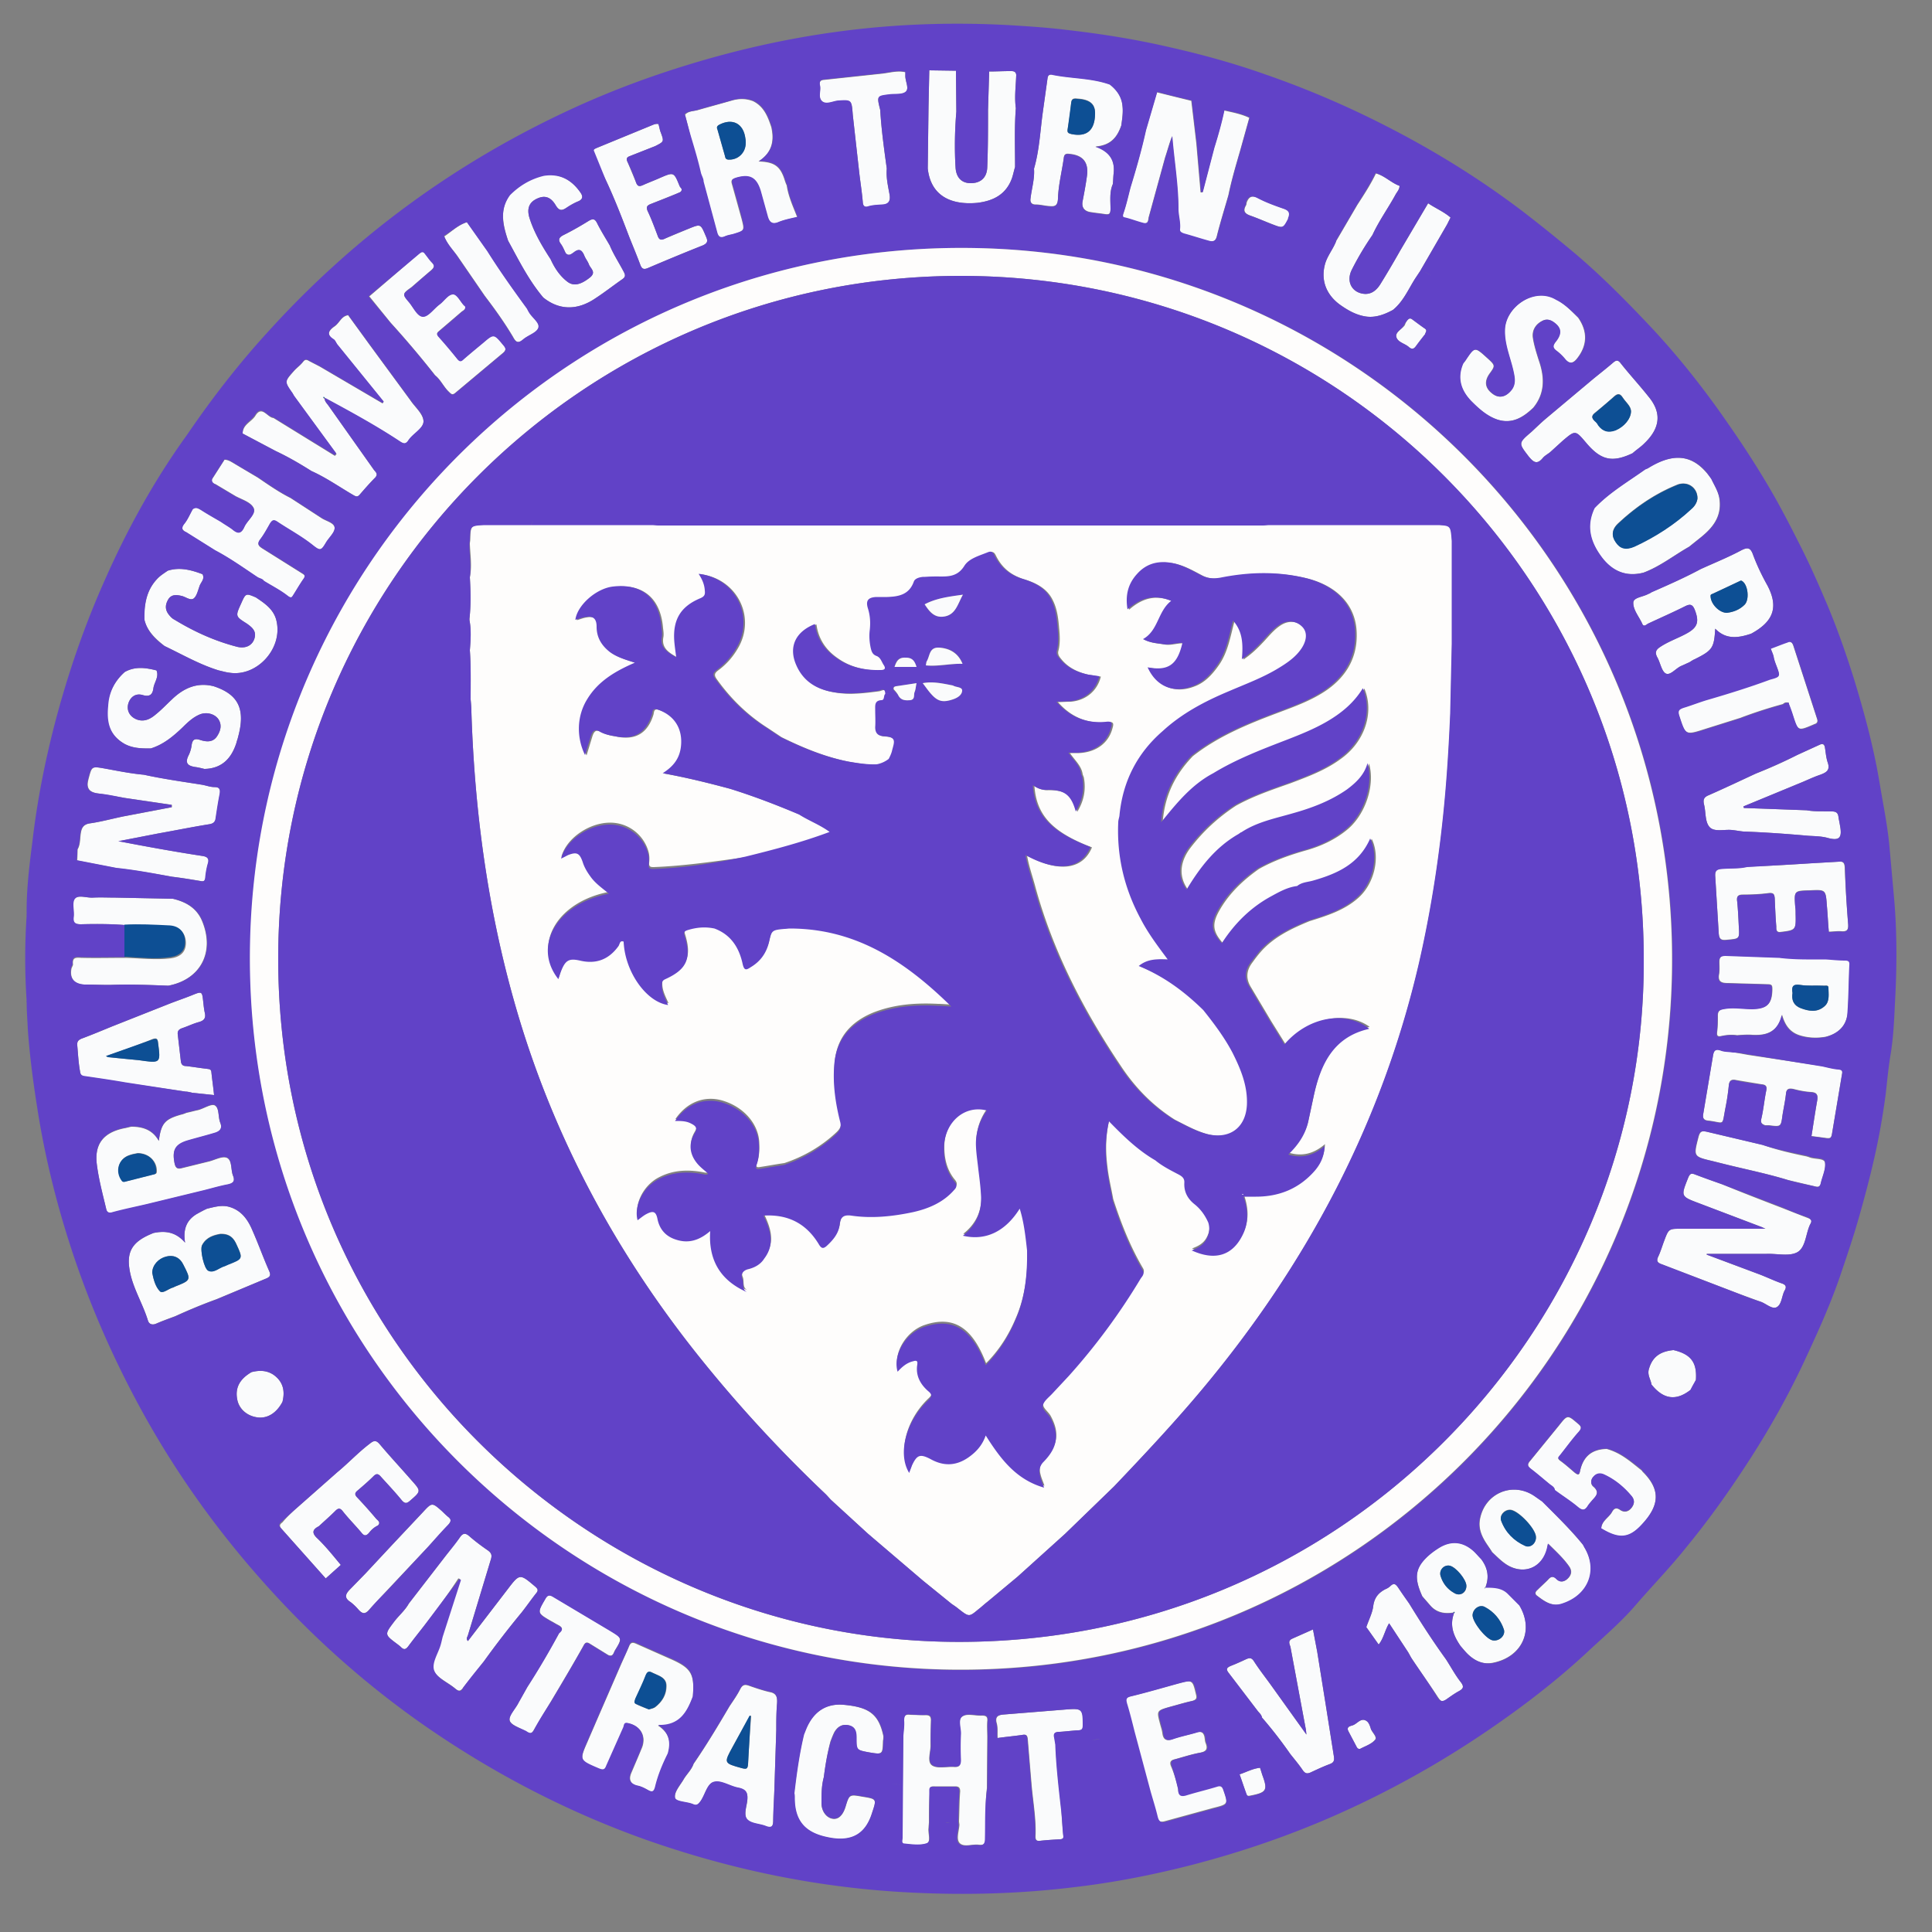 <svg xmlns="http://www.w3.org/2000/svg" viewBox="0 0 500 500"><rect x="0" y="0" width="500" height="500" fill="#808080" stroke="none"/><g fill="#fafbfc"><path d="M76.1 102.5c-.1-.2-.3-.5-.4-.7-2.1-3-2.1-3 .4-5.8.7-.8 1.6-1.4 2.3-2.3.6-.8 1-.6 1.7-.2l2.7 1.4 16.2 9.5c.1-.1.2-.3.3-.4l-12-14.8c-.3-.4-.5-1-.9-1.3-2.3-1.4-1-2.6.3-3.5 1.2-.9 1.7-2.6 3.4-2.8l5.6 7.7 10.5 14.3c1.2 1.8 3.3 3.5 3.4 5.4s-2.7 3.2-3.9 5c-.7 1.1-1.3.9-2.2.3-6.2-4.1-12.8-7.7-19.3-11.2-.1-.1-.4-.2-.4-.2-.1.2 0 .3.2.3.1.8.7 1.3 1.1 1.9l11.6 16.4c.4.6 1.3 1.1.4 2.1-1.4 1.4-2.7 2.9-4 4.4-.6.7-1 .5-1.7.1-3.6-2.1-7-4.5-10.8-6.2-3-1.9-6.1-3.7-9.3-5.2l-8.5-4.5c0-2.3 2.3-3 3.3-4.6 1.7-2.8 3.1.5 4.7.6l15.9 9.8c.1-.2.3-.3.4-.5l-11-15zm240.7-73.9c2.2.5 4.4.9 6.5 1.9l-2.4 8.6c-1.1 3.8-2.2 7.5-3 11.4-1 3.5-2.1 7-3 10.6-.3 1.4-1.1 1.6-2.1 1.3-2.2-.6-4.3-1.3-6.5-1.9-.5-.2-1.1-.4-1-1.1.2-1.8-.4-3.5-.4-5.2 0-6.3-1.1-12.6-1.6-18.9-.7 1.8-1.2 3.7-1.8 5.5l-4.2 15.3c-.2.6 0 2-1.4 1.7-1.6-.4-3.1-1-4.7-1.4-.5-.1-.8-.1-.6-.9.8-2.3 1.3-4.6 1.9-6.9 1.5-4.9 2.9-9.8 4-14.8l2.9-9.9 8.9 2.2 1.3 11 1.1 12.7h.5l3-11.5c1-3.2 1.9-6.4 2.6-9.7zM30.3 224.7l-10.3-2 .1-2.9c.7-1.2.6-2.6.8-4s.6-2.4 2.3-2.7c2.9-.4 5.8-1.2 8.7-1.8l12.6-2.4v-.6l-12.2-1.8-6.4-1.1c-2.1-.2-3.6-.8-3.1-3.3.1-.3.1-.5.2-.8.8-3 .8-3 4.2-2.4 3.3.6 6.7 1.3 10.1 1.6 5 1.1 10.1 1.8 15.1 2.6 1.1.2 2.1.6 3.2.6 1.4 0 1.5.7 1.3 1.9-.4 2-.7 4-1 6-.1 1-.5 1.5-1.6 1.7-4.4.7-8.8 1.6-13.3 2.4l-10.3 2c7.3 1.4 14.4 2.7 21.6 3.8 1.5.2 2 .7 1.5 2.2a20.21 20.21 0 0 0-.6 3.4c-.1.9-.4 1.1-1.3.9-2.4-.4-4.8-.8-7.3-1.1-4.7-.8-9.5-1.7-14.3-2.2zm147-195c.9-1 2.2-.9 3.3-1.2l8.9-2.5c1.8-.5 3.6-.5 5.4.2 2.8 1.4 3.8 4 4.7 6.7.8 3.6.2 6.6-3.3 8.9 4 .1 5.5 1.2 6.6 4.3.2.6.4 1.3.7 1.9.4 2.8 1.6 5.4 2.7 8.2-1.7.4-3.3.7-4.8 1.3-1.8.8-2.5 0-2.9-1.5l-1.8-6.5c-1.1-3.6-2.9-4.5-6.5-3.4-.8.3-1.2.5-.9 1.5l2.5 9c.8 3.1.8 3.1-2.1 4-.7.2-1.5.3-2.2.6-1.3.6-1.8.1-2.1-1.1l-3.5-13c0-.8-.5-1.5-.7-2.3l-2.5-9.1-1.5-6zm15.7 7.1c0-.2 0-.6-.1-1-.5-3.9-3.4-5.3-6.8-3.5-.7.4-.6.8-.4 1.3l1.9 6.7c.1.4.1.9.8 1 2.5.2 4.6-1.7 4.6-4.5zm78.1-16.6c.1-.8.5-1 1.3-.9 4.9 1 10 .8 14.8 2.5 1.8 1.4 3.1 3.2 3.3 5.6.2 1.7-.1 3.4-.3 5-1 2.9-2.6 5.2-6.7 5.5 3.7 1.3 5.1 3.6 4.7 7-.1.9-.1 1.8-.2 2.7-.9 2-.6 4.3-.6 6.4 0 1.5-.5 1.5-1.4 1.4-1.2-.2-2.4-.3-3.6-.5-1.7-.2-2.6-1.2-2.2-3 .4-2.1.8-4.2 1.1-6.4.5-3.6-1.1-5.4-4.6-5.7-.9-.1-1.3.1-1.4 1.1-.5 3.5-1.4 7-1.5 10.5-.1 2.2-1.2 2-2.5 1.9-1.1-.1-2.2-.4-3.4-.4-.7 0-1.4-.4-1.2-1.6.3-2.6 1.1-5.1.9-7.7 1.4-4.8 1.6-9.8 2.3-14.8l1.2-8.6zm12.3 9.3c.1-2.6-1.3-3.8-4.6-4-1-.1-1.5 0-1.6 1.2-.2 2.2-.5 4.5-.9 6.7-.2 1 .2 1.1 1 1.3 3.9.8 6-.9 6.1-5.2zM54.9 124l3.2-5c.9 0 1.5.4 2.2.8l6.4 3.8c2.8 1.9 5.5 3.8 8.5 5.3l8 5.2c1.2.8 3.3 1.2 3.4 2.5.1 1.2-1.4 2.5-2.2 3.8-1.3 2.2-1.5 2.3-3.5.7-2.9-2.3-6.1-4-9.1-6-.9-.6-1.3-.5-1.9.4-.8 1.4-1.6 2.9-2.6 4.2-.8 1.1-.4 1.6.5 2.2l10.2 6.4c.6.4 1.2.6.6 1.5-1 1.4-1.9 3-2.8 4.4-.3.5-.5.7-1.3.1-1.9-1.5-4.1-2.6-6.2-3.9-.4-.6-1.1-.6-1.7-1-3.6-2.4-7.1-4.9-10.9-6.9l-7.5-4.7c-.9-.6-1.6-1.1-.5-2.3.9-1.1 1.5-2.6 2.2-3.8.8-.6 1.4-.2 2.1.2 1.7 1.1 3.5 2.1 5.2 3.1 1 .7 2.1 1.3 3 2 1.3 1.1 2.2 1.1 3-.6.7-1.7 3-3.3 2.5-4.8-.6-1.6-3-2.3-4.7-3.2l-5.2-3.1c-.6-.2-1.2-.5-.9-1.3zm388-.1c.8 1.8 1.9 3.4 2.1 5.5.5 4.4-1.8 7.2-4.9 9.7l-3 2.4c-3.9 2.2-7.5 5.1-11.8 6.7-4.3 1.1-7.8-.2-10.6-3.7-3.1-4-4.4-8.2-2.1-13 3.8-4 8.6-6.8 13.1-10 .2-.1.5-.2.7-.3 6.1-3.8 11-3.8 15.2 1.1.5.5.9 1.1 1.3 1.6zm-3.6 5.1c.1-2.8-2.5-4.6-5.2-3.6-5.7 2.3-10.7 5.7-15.2 9.9-1.8 1.6-1.9 3.3-.8 4.9 1.1 1.7 2.6 2.2 4.9 1.2 5.4-2.5 10.4-5.7 14.8-9.8.8-.6 1.4-1.6 1.5-2.6zM132.1 50.2c2.5-2.5 5.4-4.2 8.8-5 4-.3 7 1.3 9.3 4.6.8 1.1.6 1.9-.8 2.4-.9.4-1.8.9-2.7 1.5-1.3.9-2 .9-2.9-.6-1.3-2.2-2.9-2.6-4.8-1.7-2 .9-2.7 2.5-2 4.9 1.2 3.9 3.3 7.4 5.5 10.8 1 2.2 2.3 4.2 4.2 5.7 1.7 1.4 3.6.9 6-1 1.7-1.4.1-2.3-.3-3.4-.3-.8-.9-1.5-1.2-2.3-.6-1.4-1.3-1.9-2.7-.8-.6.4-1.3 1.1-2.1.2-.4-.8-.7-1.6-1.2-2.3-.9-1.2-.5-1.8.7-2.4 2.2-1.1 4.3-2.3 6.4-3.6 1-.6 1.6-.7 2.2.5 1 2 2.2 3.9 3.3 5.8 1 2.4 2.4 4.5 3.6 6.8.5.9.5 1.4-.4 2-2.3 1.6-4.6 3.4-6.9 4.9-4.7 3.2-9.4 3.1-13.5-.2-3.8-4.5-6.3-9.6-9.1-14.7-1.4-4.3-2.3-8.3.6-12.1zm224-5.3c2.3.6 3.9 2.4 6.1 3.2 0 .9-.6 1.5-1 2.2-1.9 3.5-4.3 6.8-6 10.5-2 2.9-3.8 5.9-5.4 9.1-1.3 2.7-.2 5.3 2.4 6 1.9.5 3.6-.1 5-2.3 1.8-2.9 3.5-5.8 5.2-8.8l7.2-12.2c1.9 1.3 4.1 2.2 5.8 3.7l-.9 1.8-7 12.1-1.2 1.8c-1.8 2.8-3.1 6-5.8 8.2-2.2 1.2-4.6 2.1-7.1 1.7s-4.6-1.6-6.7-3.1c-3.5-2.6-4.9-6.3-3.8-10.4.6-2.2 2.1-3.9 2.9-6l5.5-9.4c1.7-2.6 3.4-5.2 4.8-8.1zM240.5 18.2l6.9.1.1 10.6c-.4 4.8-.5 9.7-.2 14.5.2 2.8 1.8 4.1 4.2 4 2.3-.1 3.9-1.4 4-4.1.2-5 .2-9.9.2-14.9l.3-9.9c1.8 0 3.5-.1 5.3-.1.7 0 1.6-.1 1.7 1-.1 2.9-.5 5.7-.1 8.6-.4 5.1-.2 10.1-.2 15.2-.3 1-.5 2-.8 2.9-1.5 4.2-4.8 5.9-9 6.4-6.5.6-12-1.6-12.8-8.9l.2-16 .2-9.4zM27.8 182.5c.4-3.4 1.9-6.3 4.5-8.6 2.7-1.5 5.4-1.1 8.2-.4.7 1.7-.6 3.1-.8 4.6-.2 1.6-.9 2.3-2.7 1.8-1.9-.6-3.3.5-3.8 2.2-.5 1.8.4 3.4 2.2 4.1 1.9.7 3.5-.1 4.9-1.3 1.5-1.2 2.8-2.6 4.2-3.9 3-2.9 6.5-4.5 10.8-3.4 6.4 2.1 8.3 5.9 6.3 13.2-.1.5-.3.9-.4 1.4-1.3 4.1-3.8 6.7-8.3 6.8-.8-.2-1.6-.4-2.4-.5-1.9-.3-2.7-1-1.7-3 .4-.8.7-1.8.8-2.7.2-1.3.7-1.8 2.2-1.3 1.6.5 3.3.7 4.4-1 .9-1.4 1.3-2.9.3-4.4-1-1.4-3.1-1.9-4.8-1.2s-3.1 2-4.4 3.3c-2.4 2.3-5 4.5-8.3 5.5-2.3 0-4.6 0-6.8-1.2-4.1-2.4-4.8-5.9-4.4-10zm375-105c2.2 1.2 3.9 3 5.6 4.7 2.5 3.6 2.4 7.2-.3 10.6-1.1 1.4-2.1 1.4-3.2 0-.6-.7-1.3-1.4-2.1-2-1.1-.8-1-1.4-.2-2.4 1.5-1.9 1.4-3.3.1-4.5-1.1-1-2.3-1.6-3.7-.8-1.7.9-2.6 2.5-2.3 4.4s.9 3.8 1.5 5.7c1.5 4.3 1.7 8.5-1.4 12.3-2.6 2.5-5.5 4.3-9.3 3.1-2.7-.9-4.8-2.8-6.8-4.8-2.7-2.8-3.7-6-2.1-9.7.2-.3.4-.5.6-.8 2.4-3.6 2.4-3.6 5.6-.7 2.2 2 2.2 2 .6 4.2-1.3 1.9-1.1 3.6.7 5 1.6 1.3 3.3 1.1 4.8-.6 1.1-1.2 1.2-2.6.9-4.2-.7-3.9-2.5-7.5-2.4-11.5.2-6.1 7.7-11.4 13.4-8zM37.3 160.2c0-3.8.6-7.4 3.3-10.3.8-.9 1.8-1.5 2.8-2.2 3.1-1 6.1-.2 9 .9.7 1.3-.5 2.1-.8 3.2-.4 1.1-.7 2.5-1.5 3.1-.9.6-2.1-.5-3.2-.7-1.3-.3-2.6-.4-3.4 1s-.8 2.7.3 4c.4.5.8.9 1.4 1.2 5.1 3.1 10.4 5.5 16.2 7 2.1.5 3.8-.3 4.4-2 .7-2-.5-3-1.9-4-3-1.9-3-1.9-1.5-5.2 1.2-2.7 1.2-2.7 3.8-1.6 2.4 1.6 4.8 3.2 5.4 6.3 1.5 7.1-5.2 14.3-12.2 13.2-.9-.1-1.9-.4-2.8-.6-4.9-1.5-9.4-4.1-14-6.3-2.5-2-4.6-4-5.3-7zm58.3-83.5l12.9-11.1c.4-.3.7-.6 1.2-.3l2 2.5c.8.8.8 1.3-.1 2.1l-5.1 4.4c-2.4 1.7-2.4 1.8-.7 3.8 1.2 1.4 2.2 3.8 3.7 3.8 1.4 0 2.8-2.1 4.3-3.2 1.2-.9 2.2-2.6 3.5-2.6 1 .1 1.8 1.8 2.7 2.8.1.1.2.2.3.2.4.9-.4 1.2-.9 1.6l-5.6 4.8c-.6.5-1 .8-.3 1.6a136.39 136.39 0 0 1 4.9 5.8c.6.7 1 .6 1.6 0l5-4.2c2.8-2.4 2.8-2.4 5.2.5.7.8.9 1.3 0 2.1l-12.3 10.3c-.8.7-1.1.4-1.7-.2-1.4-1.3-2.1-3.1-3.6-4.3-3.7-4.7-7.5-9.2-11.5-13.6l-5.5-6.8zm57.9-37.6c.1-.5.5-.6.9-.8l14.6-6c.5-.2.9-.3 1.4-.2.2.6.3 1.3.5 1.9 1 2.7 1 2.6-1.3 3.8l-6.6 2.6c-.8.3-1 .7-.6 1.5l2.2 5.3c.4 1.1.9 1.1 1.8.7l4.5-1.9c3.5-1.5 3.5-1.5 5 2.2.1.2.3.4.5.7.1.8-.6.9-1 1.1l-7 2.8c-1 .4-1.2.8-.8 1.8 1 2.1 1.8 4.3 2.6 6.4.4 1.2 1 1.2 2 .7l6-2.5c3.2-1.3 3.1-1.3 4.5 2 .5 1.1.5 1.7-.8 2.3-4.8 1.9-9.6 3.9-14.3 5.9-1 .4-1.5.2-1.9-.9-.9-2.4-1.9-4.8-2.9-7.3-1.9-5-3.8-9.9-6.1-14.8-1.2-2.4-2.2-4.9-3.2-7.3zm58.6-17.2c0-.6.1-1.1 1-1.2l14.9-1.6c2.1-.2 4.2-.9 6.3-.4v.8c-.1 1.5 1.1 3.4.1 4.3-.9.8-2.8.5-4.3.7-3.2.4-3.2.4-2.3 4 .3 5.1 1 10.1 1.7 15.2-.2 2.3.3 4.4.7 6.6.3 1.6-.1 2.6-1.8 2.7-1.3.1-2.5.1-3.8.5-.7.2-1.2 0-1.3-1-.2-2.5-.6-5-.9-7.5l-1.7-15.2c-.3-3.9-.3-3.9-3.7-3.7-1.4.1-3.1 1.1-4.2.2-1.3-1.2-.2-3-.7-4.4z"/><path d="M115 61.2c1.9-1.3 3.6-3 5.9-3.7l5.3 7.5c3.2 5.1 6.7 10 10.2 14.8.2.3.3.6.5.9.8 1.5 2.9 2.8 2.5 4.1s-2.6 1.9-3.9 3-1.9.9-2.7-.6c-2.2-3.7-4.7-7.2-7.3-10.6l-6.8-9.9c-1.2-1.8-2.9-3.3-3.7-5.5zm346.4 251.5l6.4 2.5c1 .3 1.2.7.7 1.6 0 .1-.1.1-.1.2-1.1 2.4-1.1 5.9-3.3 7.1-2.1 1.1-5.2.3-7.9.4h-15.5v.2l13.9 5.2 5.4 2.2c1.3.4 1.4 1 .8 2-.7 1.4-.7 3.5-2 4.2-1.2.6-2.7-.9-4.1-1.4l-5.5-2-20.1-7.7c-1.2-.4-1.5-.9-.9-2.1.6-1.3 1-2.7 1.5-4 1.2-3.2 1.2-3.1 4.7-3.1h21.5c-.3-.1-.8-.4-1.4-.6l-15.8-6c-4.8-1.8-4.7-1.8-2.8-6.6.5-1.2.9-1.2 1.9-.8l6.9 2.5c5.3 2.2 10.5 4.2 15.7 6.2zm-351.6 108l-4.1 5.3c-.6.8-1.1 1.1-1.9.3-.3-.3-.7-.6-1.1-.9-3.2-2.4-3.2-2.4-.7-5.7 1.2-1.6 2.8-2.9 3.8-4.7l13.2-17.1c.8-1.2 1.5-1.2 2.5-.3 1.5 1.3 3.1 2.5 4.7 3.6 1 .7 1.2 1.3.8 2.5l-5.9 19.5c-.1.4-.6.9 0 1.5l10.2-13.3c3.2-4.2 3.2-4.2 7.2-.8.7.6.9 1 .2 1.8l-3.7 4.9a238.54 238.54 0 0 0-9.8 12.7l-5.3 6.7c-.8 1.1-1.3 1-2.2.2-1.9-1.6-4.7-2.7-5.5-4.7s1.1-4.6 1.7-6.9l.5-2 4.7-14.6c-.2-.1-.3-.2-.5-.2-2.7 4.2-5.7 8.2-8.8 12.2zm-53.7-84.5c-3.6 1.3-7.2 2.8-10.7 4.4-1.6.6-3.3 1.2-4.9 1.9-1.1.5-1.9.2-2.2-.7-1.4-4.6-4.1-8.7-4.8-13.4-.7-4.5.8-7 5.5-9 .2-.1.5-.2.7-.3 2.9-.6 5.7-.4 8.2 2.5-.6-3.6.5-5.9 3-7.4.9-.5 1.8-1 2.7-1.4 1.8-.4 3.6-1 5.6-.5 3.3.9 5 3.4 6.2 6.3 1.5 3.4 2.7 6.8 4.2 10.2.6 1.3.3 1.7-1 2.2l-12.5 5.2zm.9-16.9c-1.6.3-3.6.8-4.7 2.9-.6 1.1.5 6.1 1.6 6.6 1.5.7 2.8-.8 4.3-1.2.3-.1.6-.3.9-.4 3.8-1.5 3.8-1.5 2.1-5.2-.7-1.5-1.7-2.8-4.2-2.7zm-17.6 10.1c.3 1.6.8 3.6 2 4.8.7.7 2.2-.7 3.4-1 .1 0 .2-.1.4-.2 4.3-1.7 4.3-1.7 2.2-5.8-.9-1.8-2.5-2.5-4.4-2-2 .5-3.6 2.3-3.6 4.2zM38 311.7l-8.9 2.1c-1 .3-1.5-.1-1.6-.8-.9-3.8-1.9-7.5-2.4-11.3-.8-5.5 1.6-8.6 7.1-9.7.6-.1 1.2-.3 1.8-.4 2.9 0 5.5.8 7.1 3.7.6-4.5 1.5-5.6 5.7-6.8.5-.1 1-.3 1.5-.5 1-.2 2-.5 3-.7 1.5-.4 3.4-1.7 4.3-1.2 1.2.7.8 3 1.4 4.5s-.1 2.2-1.3 2.6c-2.3.7-4.7 1.3-7.1 2-3.4 1-4.1 2.6-3.4 6 .3 1.3.9 1.4 2 1.1l6.9-1.7c1.6-.4 3.5-1.5 4.7-.9 1.3.7.9 3.1 1.5 4.6s0 2-1.4 2.3c-2.1.4-4.1 1-6.1 1.5L38 311.7zm-2.3-13.3c-.4.1-1.3.2-2.1.5-2.9.9-3.8 4.2-2 6.6.3.5.7.3 1.1.2l7.1-1.8c.4-.1.8-.1.8-.7.1-2.5-1.9-4.7-4.9-4.8zm404.4-151.1c3.5-1.6 7-3 10.4-4.8 1.7-.9 2.5-.9 3.2 1.1 1 2.7 2.3 5.4 3.7 7.9 3 5.7 1.5 9.4-4.2 12.5-3.3 1.1-6.5 1.6-9.3-1.3-.3 5-.7 5.6-5.3 7.9-.5.2-.9.5-1.4.8-.7.3-1.3.6-2 .9-1.5.6-2.9 2.6-4.1 2-1.1-.6-1.4-2.8-2.2-4.2-.7-1.3-.3-2 .8-2.7 2.1-1.4 4.5-2.2 6.7-3.4 3-1.6 3.4-3.1 2.2-6.2-.6-1.5-1.3-1.5-2.5-.9-3.2 1.6-6.4 3-9.6 4.5-.4.2-1.1 1-1.5 0-.8-1.8-2.4-3.6-2.3-5.5.1-1.3 2.5-1.4 3.9-2.2.3-.2.6-.3.9-.5 4.2-1.8 8.5-3.7 12.6-5.9zm6.8 11.3c1.7-.2 3.3-.8 4.6-2.1s.9-5.1-.6-6.1c-.4-.3-.6 0-.9.1l-6.6 3.1c-.3.2-.8.1-.7.8.1 2 2.3 4.2 4.2 4.2zm-274 295.3c-1.4 2.8-2.6 5.7-3.3 8.7-.3 1-.6 1.4-1.7.8-.9-.5-1.8-1-2.8-1.2-2.2-.5-2.4-1.9-1.6-3.6l2.7-6.4c1.1-3-.5-5.6-3.7-6.2-1-.2-.9.6-1.1 1.1L157 457c-.5 1.2-.9 1.3-2.1.8-4.9-2.1-5-2.1-2.9-6.9l2.2-5.1 6.6-15.2 2-4.5c.4-1 .9-1.1 1.8-.7l8.8 3.9c5.5 2.4 6.4 3.9 5.9 9.9-1.5 4-3.4 7.6-9 7.4 3.1 2 3.4 4.5 2.6 7.3zm-4.9-11.5c.6-.2 1.2-.3 1.6-.6 1.8-1.4 2.9-3.2 2.9-5.5 0-2.2-2-2.6-3.6-3.4-.9-.5-1.3-.3-1.7.6-.8 2.1-1.8 4.1-2.7 6.1-.2.5-.6 1 .1 1.4 1.1.6 2.3 1 3.4 1.4zm304.5-194.3l5.1.3c.9 0 1.2.3 1.1 1.2-.2 4.1-.2 8.3-.5 12.4-.3 3.4-2.4 5.5-5.7 6.3-2.3.4-4.6.3-6.8-.4-2.4-.8-3.7-2.5-4.5-5.3-1.1 4.5-4 5.4-7.7 5.2-1.3-.1-2.6 0-3.9.1-1.4-.2-2.7-.1-4.1.2-.9.2-1.2 0-1.1-1 .2-1.4.2-2.9.2-4.3 0-1.1.4-1.5 1.5-1.7 2.5-.5 5 0 7.5 0 3.8-.1 5-1.3 5.1-5 0-1.1-.1-1.4-1.3-1.4l-10.2-.3c-1.6 0-2.6-.3-2.3-2.2.2-1.1.1-2.2.1-3.3 0-1.2.4-1.6 1.7-1.6l13.9.5c3.9.4 7.9.3 11.9.3zm-8.6 8.9c-.3 1.8.3 3.2 2.1 3.9 2.1.8 4.3 1.2 6.2-.5 1.4-1.2 1-3.2 1-4.8 0-.8-.8-.5-1.3-.5-2-.1-4 .1-5.9-.2-2-.3-2.4.5-2.1 2.1zM240.4 471.5c0 .5-.1 1.1-.1 1.6-.2 1.4.7 3.5-.5 4-1.7.6-3.9.3-5.8.1-.9 0-.5-1-.5-1.5l.2-26.4c.1-1.3.3-2.6.2-3.9 0-1.2.3-1.8 1.6-1.6l4.1.1c1 0 1.3.4 1.3 1.3l-.1 6.3c.1 1.9-1 4.4.4 5.4 1.3.9 3.7.3 5.6.4 1.3.1 1.8-.3 1.8-1.7v-6.7c.1-1.6-.9-3.9.5-4.7 1.2-.8 3.3-.1 5-.2 1.1 0 1.5.3 1.4 1.4-.1 1.4 0 2.9 0 4.3l-.1 13.1c-.5 4.3-.2 8.6-.3 12.8 0 1.4-.3 2-1.8 1.8-1.7-.2-3.8.7-4.9-.4-1-1-.2-3.1-.1-4.7 0-.3-.1-.7-.1-1 .1-2.6.1-5.2.3-7.7 0-1-.4-1.3-1.3-1.3h-5.3c-.6 0-1.2-.1-1.2.9-.3 2.9-.3 5.6-.3 8.3zM32.3 280.2c-3.4-.6-6.9-1.1-10.3-1.6-.9-.1-1.2-.5-1.3-1.4-.4-2.2-.5-4.4-.7-6.6-.1-1 .2-1.4 1.1-1.8 2.7-1 5.3-2.1 8-3.2l14.4-5.7c2-.8 4.1-1.5 6.1-2.3 2.7-1.1 2.7-1.1 3 1.7.1.9.2 1.9.4 2.8.3 1.3-.1 2-1.5 2.4-1.5.4-2.9 1.1-4.4 1.6-.8.3-1.2.7-1.1 1.6l.8 6.9c.1.9.5 1.3 1.4 1.3 1.8.2 3.5.5 5.3.7.5.1 1.1 0 1.2.8.2 2 .5 4 .7 6l-5.7-.6c-.1 0-.2-.1-.4-.1-.4-.1-.9-.2-1.3-.2l-15.7-2.3zm-4.8-6.9c.3.2.5.3.6.3l8.1.8c5.4.7 5.4.7 4.7-4.6-.1-1.1-.5-1.2-1.4-.9-3.9 1.6-7.9 3-12 4.4zm4.8-33.9c-3.8-.3-7.6-.3-11.4-.2-1.5 0-2.1-.4-1.9-1.9.2-1.6-.5-3.7.3-4.7.9-1.1 3-.2 4.7-.3 2-.1 3.9 0 5.9 0l14.8.3c3.4.8 6.2 2.4 7.6 5.8 3.3 8-.4 15.1-8.8 16.7-5-.2-10.1-.4-15.2-.2-2.2 0-4.4-.1-6.5-.1-2.5 0-3.8-1.6-3.3-4.1.1-.4.4-.8.4-1.1-.2-1.8.7-1.8 2.1-1.7 3.8.1 7.6 0 11.5 0 3.9.1 7.9.6 11.8.1 2.6-.4 3.9-1.8 3.8-4.2-.1-2.2-1.4-3.8-3.9-4-4-.4-8-.6-11.9-.4zm168.1 223.9l-.3 7.8c0 1.5-.3 2.2-2 1.5-1.6-.6-3.7-.6-4.7-1.7s-.2-3.2 0-4.9c.2-2-.3-2.9-2.4-3.3s-4.4-2-6.2-1.5c-1.8.4-2.3 3.3-3.5 5-.6.8-1 1.2-1.9.8-1.6-.7-4.5-.6-4.7-1.7-.3-1.5 1.4-3.3 2.3-4.9.8-1.3 2-2.4 2.5-3.9 3.3-4.8 6.3-9.8 9.3-14.9 1-1.5 2-2.9 2.8-4.5.6-1.1 1.2-1.2 2.3-.8 1.7.6 3.5 1.2 5.2 1.6 1.9.3 2.1 1.4 2 3-.2 2.3-.2 4.6-.2 6.9l-.5 15.5zm-6-19.2c-.1 0-.2-.1-.3-.1l-4.5 8.1c-2.3 4.2-2.3 4.2 2.4 5.5 1.2.3 1.5.2 1.6-1.1.2-4.2.5-8.3.8-12.4zm198.8-28.7c3.9 6.5.7 13.4-6.8 14.9-2.4.5-4.4-.3-6.2-1.9-.8-.7-1.5-1.6-2.2-2.4-1.8-2.6-2.9-5.3-1.7-8.5.2-.1.2-.2.1-.4-.1.1-.1.2-.2.2-2.4.4-4.5 0-6.1-1.9l-2-2.3c-2.1-4.6-1.9-7.1 1-10 1-1 2.1-1.8 3.2-2.5 3.3-2.1 6.5-1.7 9.3 1 .6.6 1.1 1.2 1.7 1.8 1.7 2.3 2.2 4.7 1.1 7.4-.1.1-.2.1-.2.2h.2v-.3c2.1 0 4.2 0 5.9 1.6 1 1 1.9 2.1 2.9 3.1zm-12.1 2.6c0 1.8 3.3 6 5.1 6.5 1.7.4 3.5-1.2 3-2.8-.8-2.5-2.5-4.5-4.9-5.8-1.4-.8-3.2.5-3.2 2.1zm-1.6-7.5c0-1.7-2.7-5-4.3-5.3-1.5-.3-2.8 1.1-2.4 2.6.6 2 1.8 3.5 3.6 4.5 1.5.9 3.1-.1 3.1-1.8zm85.6-215.1l5.7-2.6c.8-.4 1.3-.3 1.5.7.2 1.3.3 2.6.7 3.8.7 2-.3 2.6-1.9 3.2-1.5.5-3 1.2-4.4 1.8l-15.5 6.4c0 .1.1.3.1.4l16.3.6c2.2.4 4.3.2 6.5.3 1.1 0 1.6.4 1.7 1.5l.4 2.2c.6 3.2-.2 4-3.4 3.1-1.6-.4-3.2-.4-4.8-.5-5.6-.5-11.2-.9-16.8-1.1-1-.1-2-.3-3-.4-2-.2-4.6.6-5.8-.8s-.9-3.9-1.4-5.8c-.3-1.3 0-1.9 1.2-2.4 4.1-1.8 8.1-3.7 12.2-5.6a113.02 113.02 0 0 0 10.7-4.8zm-122 245.8l2.1 13.3c.2 1.3-.1 1.7-1.2 2.1-1.6.6-3.3 1.4-4.8 2.1-.9.4-1.4.3-2-.5-1-1.5-2.2-2.9-3.3-4.3-2.3-3.3-4.7-6.4-7.3-9.4-.1-.7-.7-1.2-1.1-1.7l-7.4-9.7c-.9-1.1-.7-1.5.5-2 1.3-.5 2.6-1.1 3.9-1.7.9-.4 1.4-.4 2 .5 1.4 2.2 3 4.2 4.5 6.3l9.1 12.7c-.1-.9-.1-1.2-.2-1.6l-3.9-20.9c-.1-.7-.9-1.7.4-2.3l5.4-2.4 1.1 5.8 2.2 13.7zM213.2 460c-.6 2.2-.6 4.4-.6 6.7 0 2 1.2 3.7 2.8 4 1.5.3 2.7-.8 3.4-3 1-3.3 1-3.3 4.4-2.7 3.7.6 3.7.6 2.5 4.2-1.6 5.2-5 7.8-11.7 6.3-5.8-1.3-8.4-4.3-8.4-10.2 0-.4 0-.8-.1-1.2.6-5.1 1.3-10.2 2.5-15.2l.6-1.5c1.9-4.5 5.2-6.6 9.7-6.2 6.7.6 9.1 2.5 10.3 8.1 0 .4 0 .8-.1 1.2-.1 3.6-.1 3.6-3.7 3-3.2-.6-3.2-.6-3.2-3.7 0-1.5-.2-2.9-2-3.3-1.7-.4-2.9.4-3.7 1.8-.4.8-.7 1.6-1 2.4-.8 3.1-1.3 6.2-1.7 9.3zm196.5-60.2c.2.3.3.6.5.9 3.4 5.8.9 12.1-5.6 14.3-2.9 1-4.9-.6-7-2.2-.5-.7.1-1.1.5-1.5.8-.8 1.7-1.6 2.5-2.4.7-.8 1.3-1.2 2.3-.2.9.9 2 .7 2.9-.2s1.1-1.9.4-3c-1.5-2.2-3.4-3.9-5.5-6-.2.7-.2 1-.3 1.3-1.2 4.7-5.5 6.7-9.8 4.5-1.7-.9-3-2.3-4.4-3.6-.6-1-1.3-1.9-1.9-2.9-1-1.7-1.6-3.4-1.3-5.4 1.1-6.9 8.5-10.1 14.2-6.2l2 1.4c3.6 3.7 7.2 7.2 10.5 11.2zm-12.2-2.1c-.1-2.1-4.5-6.8-6.6-7-1.5-.1-2.9 1.4-2.4 2.8 1.1 3 3.3 5.2 6.2 6.5 1.4.7 2.9-.7 2.8-2.3zm-321.3-6.9l11.1-9.8c2.8-2.3 5.4-5.1 8.3-7.3 1.1-.9 1.7-1.1 2.7.1 2.7 3.2 5.5 6.2 8.2 9.3 2.5 2.8 2.5 2.8-.4 5.3-.8.7-1.3.8-2.1-.1-1.7-2.1-3.6-4.1-5.4-6.1-.6-.7-1.1-1-1.9-.2-1.3 1.3-2.7 2.5-4.1 3.7-.9.7-.8 1.2-.1 1.9a128.13 128.13 0 0 1 4.9 5.5c.4.4 1.2.9.4 1.7-.9.4-1.7 1.1-2.3 1.9-.8.9-1.3.8-2-.1-1.6-1.9-3.3-3.6-4.8-5.5-.7-.9-1.2-.8-1.9-.1-1.4 1.4-2.9 2.7-4.3 4-1.6.8-1.9 1.7-.4 3.1 2.2 2.1 4.1 4.5 6.1 6.9l-3.9 3.5-11.4-12.8c-.7-.8-.5-1.2.2-1.7.9-1.1 2-2.2 3.1-3.2zm395.4-114.9c1.4.3 2.8.7 4.2.8.9.1 1.1.4.9 1.3l-2.6 15.5c-.2 1.1-.6 1.1-1.5 1l-3.8-.5 1.5-9.3c.2-1.4-.1-2-1.6-2.1-1.6-.1-3.1-.4-4.6-.8-1.1-.2-1.8-.1-1.9 1.3-.2 1.8-.6 3.6-.9 5.5-.4 3-.4 3-3.5 2.6h-1c-.7-.3-1.2-.5-1-1.6.6-2.5.8-5 1.3-7.4.2-1 0-1.5-1.2-1.6l-6.6-1.1c-1.4-.3-1.8.3-1.9 1.5a60.09 60.09 0 0 1-.9 5.9c-.9 4.7-.1 3.6-4.4 3.1-1.2-.1-1.5-.7-1.3-1.8l2.5-14.9c.2-1.3.5-2 2-1.5 1 .4 2.1.3 3.2.5l3.8.7 19.3 2.9zm-166.7 187c0 1.7.8 2 2.3 1.5l7.8-2.2c.9-.3 1.3 0 1.6.9 1.3 3.8 1.3 3.8-2.7 4.8l-12.4 3.4c-1.4.4-1.8 0-2.1-1.2l-1.8-6.4-6.1-22.8c-.3-1.1-.3-1.6 1.1-1.9 4.1-1 8.2-2.2 12.2-3.3 3.8-1 3.8-1 4.7 2.8.3 1.1 0 1.4-1 1.7-1.9.4-3.8 1-5.7 1.5-3.5 1-3.5 1-2.6 4.4.2.8.5 1.6.6 2.4.2 1.6.9 2.2 2.6 1.6 2-.7 4.1-1.1 6.1-1.7 1.2-.4 1.9-.2 2.2 1.1.1.5.1 1.1.3 1.6.6 1.5.2 2.2-1.5 2.5-2.2.4-4.3 1.1-6.5 1.7-.9.2-1.4.6-1 1.7.8 1.8 1.4 3.8 1.9 5.9zm163.9-239.5l7.1-.4c1.1-.1 1.4.3 1.5 1.4.2 4.9.5 9.8.9 14.7.1 1.4-.2 2-1.7 1.9-1.1-.1-2.2.1-3.3.1-.2-2.2-.3-4.5-.5-6.7-.3-4.2-.3-4.2-4.4-4-4.1.1-4.1.1-3.8 4.2.1.6.1 1.2.1 1.8.1 4.3.1 4.3-4.1 4.8-1 0-.9-.9-.9-1.5-.2-2.4-.3-4.9-.4-7.3-.1-1-.3-1.4-1.5-1.3-2.2.3-4.5.4-6.7.4-1.5 0-1.7.6-1.5 1.9.2 2.1.3 4.2.4 6.3.2 3.3.2 3.2-3.1 3.5-1.6.2-2-.3-2.1-1.8l-.9-14.7c-.1-1.4.4-1.8 1.7-1.9 2.2-.2 4.4 0 6.5-.5 5.5-.2 11.1-.5 16.7-.9zm-43.9 157.2c.1.1.1.2.2.3 4.8 4.7 4.3 8.8-.2 13.7-3.3 3.6-5.9 3.8-10.5 1 .1-2 2-2.8 2.8-4.3.5-.9 1.1-1.2 2.1-.5s2.1.5 2.9-.5.9-2 .1-3c-2-2.4-4.4-4.4-7.3-5.7-1-.4-1.9-.2-2.6.6-.8.8-.8 2 0 2.6 1.7 1.5.6 2.5-.4 3.6-.4.5-.8.9-1.1 1.4-.7 1.1-1.3 1.3-2.5.3-1.9-1.6-4-2.9-6-4.4-.1-.8-.8-1.1-1.3-1.5-1.6-1.3-3.2-2.7-4.9-4-.9-.7-1-1.2-.2-2.1l7.5-9.2c2.2-2.8 2.2-2.7 4.9-.4 1 .8.9 1.3.1 2.2-1.7 1.9-3.2 4-4.8 6-.4.5-.7.7 0 1.3 1.4 1 2.6 2.1 3.9 3.2.7.5 1.1.7 1.3-.4.8-3.8 3-5.7 6.9-5.8 3.7 1 6.3 3.4 9.1 5.6zM458 175.7c2.6-.7 2.7-.8 1.8-3.2-.3-.8-.6-1.5-.8-2.4-.1-.8-.5-1.5-.8-2.4l4.3-1.6c.9-.3 1.3.1 1.6 1l6.1 18.8c.3.8.1 1.3-.7 1.5-.1 0-.1.1-.2.1-4 1.7-4 1.7-5.3-2.3l-1.1-3.1c0-.2 0-.4-.3-.3-.5-.1-.9.1-1.2.4-3.7 1-7.4 2.2-11.1 3.6l-8.9 2.8c-5.3 1.7-5.2 1.7-6.9-3.5-.4-1.3 0-1.6 1.1-2 2-.6 4-1.4 6-2 5.5-1.7 11-3.4 16.4-5.4zM273.2 451.4c.2 5.3.8 10.7 1.4 16 .2 2.4.3 4.9.6 7.3.1.6.3 1.2-.7 1.3-1.8.1-3.5.2-5.3.4-.9.1-1.2-.2-1.2-1.1.2-4.4-.6-8.8-1-13.2l-1-12c-.1-1-.4-1.3-1.4-1.1-2.1.3-4.3.5-6.4.8-.1-1.2.1-2.5-.2-3.7-.6-2 .5-2.3 2-2.4l16.1-1.3c4-.3 4.2-.1 4.2 4.1 0 1-.3 1.3-1.3 1.3-1.6.1-3.1.3-4.7.4-1.1 0-1.7.3-1.4 1.5.1.5.2 1.1.3 1.7zm-130.6-11.1l-4.4 7.3c-.6 1.2-1.1 1.2-2.1.5-1.5-1-3.9-1.6-4.2-2.9-.3-1.2 1.5-3 2.3-4.6l2.3-4.1c2.9-4.5 5.6-9.1 8.2-13.9 1.1-.9.9-1.5-.3-2.1-.6-.3-1.2-.7-1.8-1-3.6-2.1-3.6-2.1-1.5-5.7.6-1.1 1.1-1.2 2.2-.5l14.6 8.7c3.1 1.9 3.2 1.9 1.3 5-.4.6-.5 1.9-1.8 1.3l-4.7-2.9c-.9-.6-1.3-.3-1.7.5-2.8 5-5.6 9.7-8.4 14.4zm222.8-11c-.4-.6-.7-1.3-1.1-1.9l-4.8-7.3c-1.1 1.8-1.4 3.9-2.7 5.5l-3.2-4.5c.6-1.8 1.6-3.7 1.8-5.5.3-2.2 1.4-3.4 3.1-4.3.5-.2 1-.5 1.4-.9.9-.8 1.3-.4 1.9.4l2.9 4.2c3 4.9 6.1 9.7 9.5 14.4 1.3 2 2.4 4.1 3.9 6 .9 1.2.5 1.7-.6 2.3s-2.2 1.4-3.2 2.1c-1 .8-1.4.5-2.1-.5-2.3-3.5-4.6-6.7-6.8-10zm102.2-130c.2.1.4.1.6.2 1.4.6 3.9.2 4.1 1.4.3 1.7-.7 3.7-1.1 5.5-.2 1-1 .7-1.6.6l-6.8-1.6c-5.2-1.6-10.6-2.7-15.9-4l-3.6-.9c-5.1-1.2-5-1.2-3.7-6.3.4-1.4.8-1.6 2.2-1.3l14.4 3.4c3.6 1.3 7.5 2.2 11.4 3zM101 410.7l-5.4 5.8c-1.1 1.3-1.8 1.2-2.8.1-.6-.7-1.3-1.4-2.1-2-1.9-1.2-1.1-2.3 0-3.4l3.9-4 6.9-7.4 7.9-8.4c2.4-2.6 2.4-2.6 5-.3l1.5 1.4c1 .7.9 1.2.1 2.1l-5.2 5.7-9.8 10.4zm336.5-51c-3.7 2.9-7 2.5-10.1-1.4-.2-1.4-1.2-2.5-.6-4.2 1-3.3 3.3-4.4 6.3-4.7 4.5 1 6.1 3.1 5.8 7.7-.4.9-.9 1.8-1.4 2.6zm-116.7 99.5c1.8-.6 3.4-1.5 5.3-1.7l.6 1.9c1.4 3.9 1.1 4.5-3.2 5.3-.8.2-.9-.2-1.1-.8l-1.6-4.7zm31.2-6.6c-.6.1-.8-.3-1-.7l-2-3.8c-.7-1.3.6-1.4 1.1-1.6 1.2-.4 2.2-2.2 3.7-1 .5.4.8 1.3 1 2 .4 1 1.7 2.1 1 2.8-.9 1.1-2.5 1.6-3.8 2.3zm48-344.2L412.4 98l4.9-4c.9-.8 1.4-1 2.2.1 2.3 2.9 4.8 5.6 7.1 8.5 3.6 4.3 3 8.3-1.1 12.2-.9.9-2 1.6-3 2.5-5.3 2.5-8.2 1.8-12-2.7-2.8-3.3-2.8-3.3-6-.6l-3.3 3c-.6.5-1.4.9-1.9 1.5-1.5 1.8-2.4 1.2-3.7-.4-2.6-3.4-2.7-3.4.7-6.3 1.2-1.1 2.4-2.3 3.7-3.4zm22.1-2.1c-.1-1.3-1.3-2.2-2.1-3.4-.7-1.1-1.3-1.2-2.3-.3-1.5 1.4-3.2 2.8-4.8 4.1-1 .8-1.1 1.4-.2 2.2.4.3.7.7.9 1.1 1.2 1.6 2.6 2 4.5 1.3 2.2-.9 4.1-3 4-5zm-357 248.8c2-.5 3.9-.5 5.7.7 2.5 1.8 3 4.2 2.3 7-1.6 3-4 4.4-6.6 4s-4.6-2.2-5.1-4.6c-.6-3 .6-5.3 3.7-7.1zM322.7 52.3c.6-1.5 1.5-1.8 3-1 2.1 1.1 4.3 1.9 6.6 2.7 1.5.5 1.8 1.2 1.2 2.5-1.4 2.7-1.4 2.6-4.3 1.5l-5.3-2.1c-1.5-.5-2.4-1.1-1.4-2.8.1-.2.1-.6.2-.8zm41.5 30.6c.3-.3.6-.7 1.2-.3l3.3 2.4c.8.5.2 1 .1 1.5l-2.3 3c-.5.7-1 1.1-1.9.3-1-.9-2.8-1.2-3.2-2.5-.4-1.4 1.5-2.1 2.2-3.2.1-.4.3-.8.6-1.2z"/></g><path d="M490.2 232.6l-1.2-13.4c-.5-5.5-1.6-10.8-2.5-16.2-1.5-9.2-3.9-18.1-6.6-27-2.1-6.7-4.4-13.3-7.1-19.7-2-4.7-4.1-9.5-6.4-14.1-2.2-4.4-4.5-8.9-6.9-13.2-3.8-6.7-7.9-13.1-12.3-19.4-6-8.7-12.6-17.1-19.8-24.8-6.5-6.9-13.2-13.7-20.5-19.8-4.2-3.5-8.4-6.9-12.7-10.2-11.3-8.6-23.3-16-35.9-22.4-10-5.1-20.3-9.5-31-13.2-8.2-2.9-16.6-5.2-25.1-7.1-8.7-2-17.6-3.4-26.5-4.4-4.9-.6-9.8-.9-14.6-1.2-14.8-.8-29.6-.3-44.3 1.7-13.4 1.8-26.6 4.8-39.5 8.8-9.4 2.9-18.5 6.3-27.4 10.3-30.8 13.9-57.6 33.3-80.3 58.3-7.7 8.4-14.7 17.4-21.1 26.8-8.6 11.9-15.6 24.6-21.5 38-5.3 11.9-9.5 24.2-12.8 36.8-2.6 10-4.6 20.2-5.8 30.5-.8 6.3-1.6 12.6-1.5 19l-.1.1.1.1c-.5 7.4-.5 14.8 0 22.2l-.1.1.1.1c0 2.4.2 4.7.3 7.1.5 7 1.4 13.8 2.5 20.7 1.9 12.1 4.8 23.9 8.6 35.6 4.9 15.1 11.3 29.6 19 43.5 9.4 16.9 20.7 32.3 33.8 46.5 11.7 12.7 24.6 24 38.8 33.9 18.3 12.7 37.9 22.8 58.9 30.1 21.8 7.5 44.1 12 67.2 13.1 14.1.7 28.1.3 42-1.4 10.3-1.2 20.5-3.2 30.6-5.8 15-3.9 29.5-9.1 43.5-15.8 13.2-6.3 25.7-13.7 37.6-22.2 7.6-5.4 15-11.3 21.8-17.7 4-3.7 8.2-7.3 11.8-11.5 4.4-5.1 9.1-9.9 13.3-15.2 5.5-6.7 10.5-13.7 15.2-20.9 5.9-9 11.2-18.4 15.7-28.2 3.4-7.3 6.7-14.7 9.2-22.3 1.7-5 3.4-10.1 4.8-15.2 1.6-5.7 3.1-11.5 4.3-17.3.9-4.3 1.6-8.6 2.2-13 .4-3.5.7-7 1.3-10.5.7-4.3.9-8.7 1.1-13 .5-8.8.6-18-.2-27.2zM469.5 307c-2.3-.5-4.6-1-6.8-1.6-5.2-1.6-10.6-2.7-15.9-4v.7-.7l-3.6-.9c-5.1-1.2-5-1.2-3.7-6.3.4-1.4.8-1.6 2.2-1.3l14.4 3.4c3.8 1.2 7.6 2 11.5 2.8.2.1.4.1.6.2 1.4.6 3.9.2 4.1 1.4.3 1.7-.7 3.7-1.1 5.5-.3 1.3-1.1 1-1.7.8zm-1 9.8c0 .1-.1.1-.1.2-1.1 2.4-1.1 5.9-3.3 7.1-2.1 1.1-5.2.3-7.9.4h-15.5v.2l13.9 5.2c1.8.7 3.6 1.6 5.4 2.2 1.3.4 1.4 1 .8 2-.7 1.4-.7 3.5-2 4.2-1.2.6-2.7-.9-4.1-1.4-1.9-.6-3.7-1.3-5.5-2l-20.1-7.7c-1.2-.4-1.5-.9-.9-2.1.6-1.3 1-2.7 1.5-4 1.2-3.2 1.2-3.1 4.7-3.1h21.5c-.3-.1-.8-.4-1.4-.6l-15.8-6c-4.8-1.8-4.7-1.8-2.8-6.6.5-1.2.9-1.2 1.9-.8 2.3.9 4.6 1.7 6.9 2.5l15.6 6c2.1.9 4.2 1.8 6.4 2.5 1.1.6 1.3 1 .8 1.8zm-88.3 111.6c-.8-.7-1.5-1.6-2.2-2.4-1.8-2.6-2.9-5.3-1.7-8.5l-.1-.1c-2.4.4-4.5 0-6.1-1.9l-2-2.3c-2.1-4.6-1.9-7.1 1-10 1-1 2.1-1.8 3.2-2.5 3.3-2.1 6.5-1.7 9.3 1 .6.6 1.1 1.2 1.7 1.8 1.7 2.2 2.2 4.7 1.1 7.4 2.1 0 4.2 0 5.8 1.6l3 3c3.9 6.5.7 13.4-6.8 14.9-2.4.4-4.4-.4-6.2-2zm-24.3 21.9c-1 1.1-2.6 1.6-3.9 2.3-.6.1-.8-.3-1-.7l-2-3.8c-.7-1.3.6-1.4 1.1-1.6 1.2-.4 2.2-2.2 3.7-1 .5.4.8 1.3 1 2 .5 1 1.8 2.1 1.1 2.8zm-80.8 24.4c.1.6.3 1.2-.7 1.3-1.8.1-3.5.2-5.3.4-.9.1-1.2-.2-1.2-1.1.2-4.4-.6-8.8-1-13.2l-1-12c-.1-1-.4-1.3-1.4-1.1-2.1.3-4.3.5-6.4.8-.1-1.2.1-2.5-.2-3.7-.6-2 .5-2.3 2-2.4l16.1-1.3c4-.3 4.2-.1 4.2 4.1 0 1-.3 1.3-1.3 1.3-1.6.1-3.1.3-4.7.4-1.1 0-1.7.3-1.4 1.5l.3 1.8c.2 5.3.8 10.7 1.4 16 .3 2.3.4 4.8.6 7.2zm-20.2 1c0 1.4-.3 2-1.8 1.8-1.7-.2-3.8.7-4.9-.4-1-1-.2-3.1-.1-4.7 0-.3-.1-.7-.1-1 .1-2.6.1-5.2.3-7.7 0-1-.4-1.3-1.3-1.3h-5.3c-.6 0-1.2-.1-1.2.9v8.1c0 .5-.1 1.1-.1 1.6-.2 1.4.7 3.5-.5 4-1.7.6-3.9.3-5.8.1-.9 0-.5-1-.5-1.5l.1-13.7-6.6-.5c-.8-.1-1.7-.1-2.5-.2.8.1 1.7.2 2.5.2 2.2.2 4.4.3 6.6.5l.1-12.7c.1-1.3.3-2.6.2-3.9 0-1.2.3-1.8 1.6-1.6 1.4.1 2.7.2 4.1.1 1 0 1.3.4 1.3 1.3-.1 2.1-.2 4.2-.1 6.3.1 1.9-1 4.4.4 5.4 1.3.9 3.7.3 5.6.4 1.3.1 1.8-.3 1.8-1.7-.1-2.2-.1-4.5 0-6.7.1-1.6-.9-3.9.5-4.7 1.2-.8 3.3-.1 5-.2 1.1 0 1.5.3 1.4 1.4-.1 1.4 0 2.9 0 4.3l-.1 13.1c-.7 4.4-.5 8.7-.6 13zm-10.2-4.1c-.5 0-.9-.1-1.4-.1.4.1.9.1 1.4.1s.9.1 1.4 0c-.5.1-1 .1-1.4 0zm-46.6.9c-1.6-.6-3.7-.6-4.7-1.7s-.2-3.2 0-4.9c.2-2-.3-2.9-2.4-3.3s-4.4-2-6.2-1.5c-1.8.4-2.3 3.3-3.5 5-.6.8-1 1.2-1.9.8-1.6-.7-4.5-.6-4.7-1.7-.3-1.5 1.4-3.3 2.3-4.9.8-1.3 2-2.4 2.5-3.9 3.3-4.8 6.3-9.8 9.3-14.9-.2 0-.4.1-.5.1-.4 0-.7.1-1 .1.3 0 .7 0 1-.1.2 0 .4-.1.5-.1 1-1.5 2-2.9 2.8-4.5.6-1.1 1.2-1.2 2.3-.8 1.7.6 3.5 1.2 5.2 1.6 1.9.3 2.1 1.4 2 3-.2 2.3-.2 4.6-.2 6.9l-.5 15.6c-.1 2.6-.3 5.2-.3 7.8 0 1.4-.3 2.1-2 1.4zm-80.2-35.4c-1.9-1.6-4.7-2.7-5.5-4.7s1.1-4.6 1.7-6.9c.2-.7.3-1.3.5-2l4.7-14.6c-.2-.1-.3-.2-.5-.2l-9 12c-1.4 1.8-2.8 3.5-4.1 5.3-.6.8-1.1 1.1-1.9.3-.3-.3-.7-.6-1.1-.9-3.2-2.4-3.2-2.4-.7-5.7 1.2-1.6 2.8-2.9 3.8-4.7l9.2-11.9c1.3-1.7 2.8-3.4 4-5.2.8-1.2 1.5-1.2 2.5-.3 1.5 1.3 3.1 2.5 4.7 3.6 1 .7 1.2 1.3.8 2.5l-5.9 19.5c-.1.4-.6.9 0 1.5l10.2-13.3c3.2-4.2 3.2-4.2 7.2-.8.7.6.9 1 .2 1.8-1.3 1.6-2.4 3.3-3.7 4.9a238.54 238.54 0 0 0-9.8 12.7c-1.8 2.2-3.6 4.4-5.3 6.7-.6 1.2-1.1 1.1-2 .4zm-79.6-95.3c-1.4-4.6-4.1-8.7-4.8-13.4-.7-4.5.8-7 5.5-9 .2-.1.5-.2.7-.3 2.9-.6 5.7-.4 8.2 2.5-.6-3.6.5-5.9 3-7.4.9-.5 1.8-1 2.7-1.4 1.8-.4 3.6-1 5.6-.5 3.3.9 5 3.4 6.2 6.3 1.5 3.4 2.7 6.8 4.2 10.2.6 1.3.3 1.7-1 2.2L56 336.3c-3.6 1.3-7.2 2.8-10.7 4.4-1.6.6-3.3 1.2-4.9 1.9-1 .4-1.8.1-2.1-.8zm-10.8-28.9c-.9-3.8-1.9-7.5-2.4-11.3-.8-5.5 1.6-8.6 7.1-9.7.6-.1 1.2-.3 1.8-.4 2.9 0 5.5.8 7.1 3.7.6-4.5 1.5-5.6 5.7-6.8.5-.1 1-.3 1.5-.5 1-.2 2-.5 3-.7 1.5-.4 3.4-1.7 4.3-1.2 1.2.7.8 3 1.4 4.5s-.1 2.2-1.3 2.6c-2.3.7-4.7 1.3-7.1 2-3.4 1-4.1 2.6-3.4 6 .3 1.3.9 1.4 2 1.1l6.9-1.7c1.6-.4 3.5-1.5 4.7-.9 1.3.7.9 3.1 1.5 4.6s0 2-1.4 2.3c-2.1.4-4.1 1-6.1 1.5L38 311.6c-3 .7-6 1.3-8.9 2.1-.9.3-1.4 0-1.6-.8zm-6.8-35.7c-.4-2.2-.5-4.4-.7-6.6-.1-1 .2-1.4 1.1-1.8 2.7-1 5.3-2.1 8-3.2l14.4-5.7c2-.8 4.1-1.5 6.1-2.3 2.7-1.1 2.7-1.1 3 1.7.1.9.2 1.9.4 2.8.3 1.3-.1 2-1.5 2.4-1.5.4-2.9 1.1-4.4 1.6-.8.3-1.2.7-1.1 1.6l.8 6.9c.1.9.5 1.3 1.4 1.3 1.8.2 3.5.5 5.3.7.5.1 1.1 0 1.2.8.2 2 .5 4 .7 6l-5.7-.6c-.1 0-.2-.1-.4-.1-.4-.1-.9-.2-1.3-.2l-15.6-2.4c-3.4-.6-6.9-1.1-10.3-1.6-1-.1-1.3-.4-1.4-1.3zm-2.3-26.7c.1-.4.4-.8.4-1.1-.2-1.8.7-1.8 2.1-1.7 3.8.1 7.6 0 11.5 0v-8.3c-3.8-.3-7.6-.3-11.4-.2-1.5 0-2.1-.4-1.9-1.9.2-1.6-.5-3.7.3-4.7.9-1.1 3-.2 4.7-.3 2-.1 3.9 0 5.9 0l14.8.3c3.4.8 6.2 2.4 7.6 5.8 3.3 8-.4 15.1-8.8 16.7-5-.2-10.1-.4-15.2-.2-2.2 0-4.4-.1-6.5-.1-2.8-.2-4-1.7-3.5-4.3zm1.6-30.7c.7-1.2.6-2.6.8-4s.6-2.4 2.3-2.7c2.9-.4 5.8-1.2 8.7-1.8l12.6-2.4v-.6l-12.2-1.8c-2.1-.4-4.2-.9-6.4-1.1-2.1-.2-3.6-.8-3.1-3.3.1-.3.1-.5.2-.8.8-3 .8-3 4.2-2.4 3.3.6 6.7 1.3 10.1 1.6 5 1.1 10.1 1.8 15.1 2.6 1.1.2 2.1.6 3.2.6 1.4 0 1.5.7 1.3 1.9-.4 2-.7 4-1 6-.1 1-.5 1.5-1.6 1.7-4.4.7-8.8 1.6-13.3 2.4l-10.3 2c7.3 1.4 14.4 2.7 21.6 3.8 1.5.2 2 .7 1.5 2.2a20.21 20.21 0 0 0-.6 3.4c-.1.9-.4 1.1-1.3.9-2.4-.4-4.8-.8-7.3-1.1-4.8-.9-9.6-1.8-14.4-2.3l-10.3-2c.2-.8.2-1.8.2-2.8zm23 37v.6-.6zM363.4 84.1c.2-.4.5-.8.8-1.2.3-.3.6-.7 1.2-.3 1.1.8 2.1 1.6 3.3 2.4.8.5.2 1 .1 1.5.3.2.6.5.9.7.6.5 1.2.9 1.8 1.3-.6-.4-1.2-.9-1.8-1.3-.3-.2-.6-.5-.9-.7-.8 1-1.6 2-2.3 3-.5.7-1 1.1-1.9.3-1-.9-2.8-1.2-3.2-2.5-.5-1.3 1.4-2 2-3.2zm-1.2-2.2c.2.1.4.3.7.4-.3-.2-.5-.3-.7-.4zm1.3.7c.1.1.3.1.4.2-.1-.1-.3-.1-.4-.2zm36.5 25.8L412.4 98c1.6-1.3 3.3-2.6 4.9-4 .9-.8 1.4-1 2.2.1 2.3 2.9 4.8 5.6 7.1 8.5 3.6 4.3 3 8.3-1.1 12.2-.9.9-2 1.6-3 2.5-5.3 2.5-8.2 1.8-12-2.7-2.8-3.3-2.8-3.3-6-.6l-3.3 3c-.6.5-1.4.9-1.9 1.5-1.5 1.8-2.4 1.2-3.7-.4-2.6-3.4-2.7-3.4.7-6.3 1.2-1.1 2.4-2.3 3.7-3.4zm27.4 44.9c4.3-1.9 8.6-3.8 12.7-6 3.5-1.6 7-3 10.4-4.8 1.7-.9 2.5-.9 3.2 1.1 1 2.7 2.3 5.4 3.7 7.9 3 5.7 1.5 9.4-4.2 12.5-3.3 1.1-6.5 1.6-9.3-1.3-.3 5-.7 5.6-5.3 7.9-.5.2-.9.5-1.4.8-.7.3-1.3.6-2 .9-1.5.6-2.9 2.6-4.1 2-1.1-.6-1.4-2.8-2.2-4.2-.7-1.3-.3-2 .8-2.7 2.1-1.4 4.5-2.2 6.7-3.4 3-1.6 3.4-3.1 2.2-6.2-.6-1.5-1.3-1.5-2.5-.9-3.2 1.6-6.4 3-9.6 4.5-.4.2-1.1 1-1.5 0-.8-1.8-2.4-3.6-2.3-5.5.1-1.3 2.5-1.4 3.9-2.2.2 0 .5-.2.8-.4zm36.8 13.9l6.1 18.8c.3.8.1 1.3-.7 1.5-.1 0-.1.1-.2.1-4 1.7-4 1.7-5.3-2.3-.3-1-.7-2.1-1.1-3.1 0-.2 0-.4-.3-.3-.5-.1-.9.1-1.2.4-3.7 1-7.4 2.2-11.1 3.6l-8.9 2.8c-5.3 1.7-5.2 1.7-6.9-3.5-.4-1.3 0-1.6 1.1-2 2-.6 4-1.4 6-2 5.5-1.6 11-3.3 16.4-5.3 2.6-.7 2.7-.8 1.8-3.2-.3-.8-.6-1.5-.8-2.4-.1-.8-.5-1.5-.8-2.4 1.4-.5 2.8-1.1 4.3-1.6.8-.4 1.3 0 1.6.9zm8.1 26.3c.2 1.3.3 2.6.7 3.8.7 2-.3 2.6-1.9 3.2-1.5.5-3 1.2-4.4 1.8l-15.5 6.4c0 .1.1.3.1.4l16.3.6c2.2.4 4.3.2 6.5.3 1.1 0 1.6.4 1.7 1.5.1.7.3 1.5.4 2.2.6 3.2-.2 4-3.4 3.1-1.6-.4-3.2-.4-4.8-.5l.6 5.3-.6-5.3c-5.6-.5-11.2-.9-16.8-1.1-1-.1-2-.3-3-.4-2-.2-4.6.6-5.8-.8s-.9-3.9-1.4-5.8c-.3-1.3 0-1.9 1.2-2.4 4.1-1.8 8.1-3.7 12.2-5.6 3.7-1.5 7.3-3.1 10.9-4.9l5.7-2.6c.7-.3 1.2-.2 1.3.8zm-4.7 14.3v-.5.5zm10.7 31.4c.1 1.4-.2 2-1.7 1.9-1.1-.1-2.2.1-3.3.1-.2-2.2-.3-4.5-.5-6.7-.3-4.2-.3-4.2-4.4-4-4.1.1-4.1.1-3.8 4.2.1.6.1 1.2.1 1.8.1 4.3.1 4.3-4.1 4.8-1 0-.9-.9-.9-1.5-.2-2.4-.3-4.9-.4-7.3-.1-1-.3-1.4-1.5-1.3-2.2.3-4.5.4-6.7.4-1.5 0-1.7.6-1.5 1.9.2 2.1.3 4.2.4 6.3.2 3.3.2 3.2-3.1 3.5-1.6.2-2-.3-2.1-1.8l-.9-14.7c-.1-1.4.4-1.8 1.7-1.9 2.2-.2 4.4 0 6.5-.5L476 223c1.1-.1 1.4.3 1.5 1.4.1 5 .4 9.9.8 14.8zm-25.8 33.7l19.1 3.1c1.4.3 2.8.7 4.2.8.9.1 1.1.4.9 1.3l-2.6 15.5c-.2 1.1-.6 1.1-1.5 1-1.3-.2-2.6-.4-3.8-.5.5-3.1.9-6.2 1.5-9.3.2-1.4-.1-2-1.6-2.1-1.6-.1-3.1-.4-4.6-.8-1.1-.2-1.8-.1-1.9 1.3-.2 1.8-.6 3.6-.9 5.5-.4 3-.4 3-3.5 2.6h-1c-.7-.3-1.2-.5-1-1.6.6-2.5.8-5 1.3-7.4.2-1 0-1.5-1.2-1.6-2.2-.3-4.5-.6-6.6-1.1-1.4-.3-1.8.3-1.9 1.5a60.09 60.09 0 0 1-.9 5.9c-.9 4.7-.1 3.6-4.4 3.1-1.2-.1-1.5-.7-1.3-1.8l2.5-14.9c.2-1.3.5-2 2-1.5 1 .4 2.1.3 3.2.5 1.5 0 2.7.3 4 .5zm19.2 1.6c0 .3-.1.6-.1.9 0-.3.1-.6.1-.9zm-32.8 82.6c-.5.9-1 1.7-1.4 2.6-3.7 2.9-7 2.5-10.1-1.4-.2-1.4-1.2-2.5-.6-4.2 1-3.3 3.3-4.4 6.3-4.7 4.5 1.1 6.1 3.2 5.8 7.7zm-95.8 84.1l2.1 13.3c.2 1.3-.1 1.7-1.2 2.1-1.6.6-3.3 1.4-4.8 2.1-.9.4-1.4.3-2-.5-1-1.5-2.2-2.9-3.3-4.3-2.3-3.3-4.7-6.4-7.3-9.4-.1-.7-.7-1.2-1.1-1.7l-7.4-9.7c-.9-1.1-.7-1.5.5-2 1.3-.5 2.6-1.1 3.9-1.7.9-.4 1.4-.4 2 .5 1.4 2.2 3 4.2 4.5 6.3l9.1 12.7c-.1-.9-.1-1.2-.2-1.6l-3.9-20.9c-.1-.7-.9-1.7.4-2.3l5.4-2.4 1.1 5.8 2.2 13.7zm-58.4 8.8c-.8.2-1.7.3-2.5.4.8-.1 1.7-.3 2.5-.4zM61.4 362.2c-.6-3 .6-5.3 3.7-7.1 2-.5 3.9-.5 5.7.7 2.5 1.8 3 4.2 2.3 7-1.6 3-4 4.4-6.6 4-2.7-.4-4.7-2.2-5.1-4.6zm3.4-117.7c1.8-100 84.3-182.4 188-180.3 99.8 2 181.4 84.1 180 186.7-1.4 100.2-83 181.3-184 181.3-102.1 0-186-83.6-184-187.7zm8.1 149.3l3.3-3 11.1-9.8c2.8-2.3 5.4-5.1 8.3-7.3 1.1-.9 1.7-1.1 2.7.1 2.7 3.2 5.5 6.2 8.2 9.3 2.5 2.8 2.5 2.8-.4 5.3-.8.7-1.3.8-2.1-.1-1.7-2.1-3.6-4.1-5.4-6.1-.6-.7-1.1-1-1.9-.2-1.3 1.3-2.7 2.5-4.1 3.7-.9.7-.8 1.2-.1 1.9a128.13 128.13 0 0 1 4.9 5.5c.4.4 1.2.9.4 1.7-.9.4-1.7 1.1-2.3 1.9-.8.9-1.3.8-2-.1-1.6-1.9-3.3-3.6-4.8-5.5-.7-.9-1.2-.8-1.9-.1-1.4 1.4-2.9 2.7-4.3 4-1.6.8-1.9 1.7-.4 3.1 2.2 2.1 4.1 4.5 6.1 6.9l-3.9 3.5-11.4-12.8c-.9-.9-.7-1.3 0-1.9zm19.9 22.8c-.6-.7-1.3-1.4-2.1-2-1.9-1.2-1.1-2.3 0-3.4l3.9-4 6.9-7.4 7.9-8.4c2.4-2.6 2.4-2.6 5-.3.5.5 1 1 1.5 1.4.9.7.9 1.2.1 2.1-1.8 1.8-3.5 3.8-5.2 5.7l-9.9 10.6c-1.8 1.9-3.7 3.7-5.4 5.8-1 1.1-1.7 1-2.7-.1zm39.1 28.7c-.3-1.2 1.5-3 2.3-4.6l2.3-4.1c2.9-4.5 5.6-9.1 8.2-13.9 1.1-.9.9-1.5-.3-2.1-.6-.3-1.2-.7-1.8-1-3.6-2.1-3.6-2.1-1.5-5.7.6-1.1 1.1-1.2 2.2-.5l14.6 8.7c3.1 1.9 3.2 1.9 1.3 5-.4.6-.5 1.9-1.8 1.3l-4.7-2.9c-.9-.6-1.3-.3-1.7.5-2.7 4.8-5.5 9.5-8.3 14.2-1.5 2.4-3.1 4.8-4.4 7.3-.6 1.2-1.1 1.2-2.1.5-1.6-.8-4-1.5-4.3-2.7zm27.5-14.8h-.6.6zm-4.5 27.1c-4.9-2.1-5-2.1-2.9-6.9.7-1.7 1.5-3.4 2.2-5.1l6.6-15.2h-.6.6c.7-1.5 1.4-2.9 2-4.5.4-1 .9-1.1 1.8-.7l8.8 3.9c5.5 2.4 6.4 3.9 5.9 9.9-1.5 4-3.4 7.6-9 7.4 3 2.1 3.3 4.6 2.5 7.4-1.4 2.8-2.6 5.7-3.3 8.7-.3 1-.6 1.4-1.7.8-.9-.5-1.8-1-2.8-1.2-2.2-.5-2.4-1.9-1.6-3.6.9-2.1 1.9-4.2 2.7-6.4 1.1-3-.5-5.6-3.7-6.2-1-.2-.9.6-1.1 1.1l-4.4 9.9c-.4 1.1-.8 1.2-2 .7zm48.1 6c-.2-.1-.4-.1-.6-.2.2.1.4.2.6.2zm-1.9-.3h-.3c0-.1.2 0 .3 0zm4.6 2c0-.4 0-.8-.1-1.2.6-5.1 1.3-10.2 2.5-15.2l.6-1.5c1.9-4.5 5.2-6.6 9.7-6.2 6.7.6 9.1 2.5 10.3 8.1 0 .4 0 .8-.1 1.2-.1 3.6-.1 3.6-3.7 3-3.2-.6-3.2-.6-3.2-3.7 0-1.5-.2-2.9-2-3.3-1.7-.4-2.9.4-3.7 1.8-.4.8-.7 1.6-1 2.4-.9 3-1.4 6.1-1.8 9.2-.6 2.2-.6 4.4-.6 6.7 0 2 1.2 3.7 2.8 4 1.5.3 2.7-.8 3.4-3 1-3.3 1-3.3 4.4-2.7 3.7.6 3.7.6 2.5 4.2-1.6 5.2-5 7.8-11.7 6.3-5.7-1.2-8.3-4.3-8.3-10.1zm93.9 4.8c-.5-2.1-1.2-4.3-1.8-6.4l-4.2-15.7c-.6-2.4-1.2-4.8-1.9-7.1-.3-1.1-.3-1.6 1.1-1.9 4.1-1 8.2-2.2 12.2-3.3 3.8-1 3.8-1 4.7 2.8.3 1.1 0 1.4-1 1.7-1.9.4-3.8 1-5.7 1.5-3.5 1-3.5 1-2.6 4.4.2.8.5 1.6.6 2.4.2 1.6.9 2.2 2.6 1.6 2-.7 4.1-1.1 6.1-1.7 1.2-.4 1.9-.2 2.2 1.1.1.5.1 1.1.3 1.6.6 1.5.2 2.2-1.5 2.5-2.2.4-4.3 1.1-6.5 1.7-.9.2-1.4.6-1 1.7.7 2 1.2 4 1.7 6.1 0 1.7.8 2 2.3 1.5 2.6-.8 5.2-1.4 7.8-2.2.9-.3 1.3 0 1.6.9 1.3 3.8 1.3 3.8-2.7 4.8l-12.4 3.4c-1.2.2-1.6-.2-1.9-1.4zm24-5.3c-.8.2-.9-.2-1.1-.8-.6-1.6-1.1-3.2-1.7-4.8 1.8-.6 3.4-1.5 5.3-1.7.2.6.4 1.3.6 1.9 1.5 4 1.1 4.5-3.1 5.4zm48.4-25.6c-2.1-3.4-4.4-6.6-6.6-9.9-.4-.6-.7-1.3-1.1-1.9l-4.8-7.3c-1.1 1.8-1.4 3.9-2.7 5.5-1.1-1.5-2.1-3-3.2-4.5.6-1.8 1.6-3.7 1.8-5.5.3-2.2 1.4-3.4 3.1-4.3.5-.2 1-.5 1.4-.9.9-.8 1.3-.4 1.9.4.9 1.4 1.9 2.8 2.9 4.2 3 4.9 6.1 9.7 9.5 14.4 1.3 2 2.4 4.1 3.9 6 .9 1.2.5 1.7-.6 2.3s-2.2 1.4-3.2 2.1c-1.2.7-1.6.5-2.3-.6zm25.5-26.4c-.5-.7.1-1.1.5-1.5.8-.8 1.7-1.6 2.5-2.4.7-.8 1.3-1.2 2.3-.2.9.9 2 .7 2.9-.2s1.1-1.9.4-3c-1.5-2.2-3.4-3.9-5.5-6-.2.7-.2 1-.3 1.3-1.2 4.7-5.5 6.7-9.8 4.5-1.7-.9-3-2.3-4.4-3.6-.6-1-1.3-1.9-1.9-2.9-1-1.7-1.6-3.4-1.3-5.4 1.1-6.9 8.5-10.1 14.2-6.2l2 1.4c3.6 3.6 7.3 7.1 10.5 11.1.2.3.3.6.5.9 3.4 5.8.9 12.1-5.6 14.3-2.9 1.1-4.9-.5-7-2.1zm27.4-18.3c-3.3 3.6-5.9 3.8-10.5 1 .1-2 2-2.8 2.8-4.3.5-.9 1.1-1.2 2.1-.5s2.1.5 2.9-.5.9-2 .1-3c-2-2.4-4.4-4.4-7.3-5.7-1-.4-1.9-.2-2.6.6-.8.8-.8 2 0 2.6 1.7 1.5.6 2.5-.4 3.6-.4.5-.8.9-1.1 1.4-.7 1.1-1.3 1.3-2.5.3-1.9-1.6-4-2.9-6-4.4-.1-.8-.8-1.1-1.3-1.5-1.6-1.3-3.2-2.7-4.9-4-.9-.7-1-1.2-.2-2.1l7.5-9.2c2.2-2.8 2.2-2.7 4.9-.4 1 .8.9 1.3.1 2.2-1.7 1.9-3.2 4-4.8 6-.4.5-.7.7 0 1.3 1.4 1 2.6 2.1 3.9 3.2.7.5 1.1.7 1.3-.4.8-3.8 3-5.7 6.9-5.8 3.6.9 6.2 3.2 9 5.4.1.1.1.2.2.3 5 5 4.4 9.1-.1 13.9zm47.5-126.1c-2.3.4-4.6.3-6.8-.4-2.4-.8-3.7-2.5-4.5-5.3-1.1 4.5-4 5.4-7.7 5.2-1.3-.1-2.6 0-3.9.1-1.4-.2-2.7-.1-4.1.2-.9.2-1.2 0-1.1-1 .2-1.4.2-2.9.2-4.3 0-1.1.4-1.5 1.5-1.7 2.5-.5 5 0 7.5 0 3.8-.1 5-1.3 5.1-5 0-1.1-.1-1.4-1.3-1.4l-10.2-.3c-1.6 0-2.6-.3-2.3-2.2.2-1.1.1-2.2.1-3.3 0-1.2.4-1.6 1.7-1.6l13.9.5c3.9.5 7.9.4 11.9.4 1.7.1 3.4.3 5.1.3.9 0 1.2.3 1.1 1.2-.2 4.1-.2 8.3-.5 12.4-.2 3.3-2.4 5.3-5.7 6.2zm-27.3-139c.5 4.4-1.8 7.2-4.9 9.7l-3 2.4c.2.5.5 1 .8 1.4-.3-.5-.5-.9-.8-1.4-3.9 2.2-7.5 5.1-11.8 6.7-4.3 1.1-7.8-.2-10.6-3.7-3.1-4-4.4-8.2-2.1-13 3.8-4 8.6-6.8 13.1-10 .2-.1.5-.2.7-.3 6.1-3.8 11-3.8 15.2 1.1.4.6.8 1.1 1.2 1.7.8 1.7 1.9 3.3 2.2 5.4zm-36.6-47.2c2.5 3.6 2.4 7.2-.3 10.6-1.1 1.4-2.1 1.4-3.2 0-.6-.7-1.3-1.4-2.1-2-1.1-.8-1-1.4-.2-2.4 1.5-1.9 1.4-3.3.1-4.5-1.1-1-2.3-1.6-3.7-.8-1.7.9-2.6 2.5-2.3 4.4s.9 3.8 1.5 5.7c1.5 4.3 1.7 8.5-1.4 12.3-2.6 2.5-5.5 4.3-9.3 3.1-2.7-.9-4.8-2.8-6.8-4.8-2.7-2.8-3.7-6-2.1-9.7.2-.3.4-.5.6-.8 2.4-3.6 2.4-3.6 5.6-.7 2.2 2 2.2 2 .6 4.2-1.3 1.9-1.1 3.6.7 5 1.6 1.3 3.3 1.1 4.8-.6 1.1-1.2 1.2-2.6.9-4.2-.7-3.9-2.5-7.5-2.4-11.5 0-6 7.6-11.3 13.2-7.9 2.3 1.1 4 2.9 5.8 4.6zm-46.3-34.1c0 .9-.6 1.5-1 2.2-1.9 3.5-4.3 6.8-6 10.5-2 2.9-3.8 5.9-5.4 9.1-1.3 2.7-.2 5.3 2.4 6 1.9.5 3.6-.1 5-2.3 1.8-2.9 3.5-5.8 5.2-8.8l7.2-12.2c1.9 1.3 4.1 2.2 5.8 3.7l-.9 1.8-7 12.1c1.1.1 2.1.5 2.9 1.1.2.2.5.3.7.5a3.04 3.04 0 0 0 .7.5 3.04 3.04 0 0 0-.7-.5 3.04 3.04 0 0 0-.7-.5c-.9-.6-1.8-1-2.9-1.1l-1.2 1.8c-1.8 2.8-3.1 6-5.8 8.2-2.2 1.2-4.6 2.1-7.1 1.7s-4.6-1.6-6.7-3.1c-3.5-2.6-4.9-6.3-3.8-10.4.6-2.2 2.1-3.9 2.9-6l-12.4-5.9c-1.4 2.7-1.4 2.6-4.3 1.5-1.8-.7-3.5-1.5-5.3-2.1-1.5-.5-2.4-1.1-1.4-2.8.1-.2.1-.5.1-.8.6-1.5 1.5-1.8 3-1 2.1 1.1 4.3 1.9 6.6 2.7 1.5.5 1.8 1.2 1.2 2.5l12.4 5.9 5.5-9.4c1.7-2.7 3.4-5.3 4.8-8.2 2.4.7 4 2.5 6.2 3.3zM308.4 26l1.3 11c.4 0 .8.1 1.2.1-.4-.1-.8-.2-1.2-.1l1.1 12.7h.5l3-11.5c1-3.2 1.9-6.4 2.6-9.7 2.2.5 4.4.9 6.5 1.9L321 39c-1.1 3.8-2.2 7.5-3 11.4l2.4.9-2.4-.9c-1 3.5-2.1 7-3 10.6-.3 1.4-1.1 1.6-2.1 1.3-2.2-.6-4.3-1.3-6.5-1.9-.5-.2-1.1-.4-1-1.1.2-1.8-.4-3.5-.4-5.2 0-6.3-1.1-12.6-1.6-18.9-.7 1.8-1.2 3.7-1.8 5.5L297.4 56c-.2.6 0 2-1.4 1.7-1.6-.4-3.1-1-4.7-1.4-.5-.1-.8-.1-.6-.9.8-2.3 1.3-4.6 1.9-6.9 1.5-4.9 2.9-9.8 4-14.8l2.9-9.9c3 .8 5.9 1.5 8.9 2.2zm-36-6.6c4.9 1 10 .8 14.8 2.5 1.8 1.4 3.1 3.2 3.3 5.6.2 1.7-.1 3.4-.3 5-1 2.9-2.6 5.2-6.7 5.5 3.7 1.3 5.1 3.6 4.7 7-.1.9-.1 1.8-.2 2.7-.9 2-.6 4.3-.6 6.4 0 1.5-.5 1.5-1.4 1.4-1.2-.2-2.4-.3-3.6-.5-1.7-.2-2.6-1.2-2.2-3 .4-2.1.8-4.2 1.1-6.4.5-3.6-1.1-5.4-4.6-5.7-.9-.1-1.3.1-1.4 1.1-.5 3.5-1.4 7-1.5 10.5-.1 2.2-1.2 2-2.5 1.9-1.1-.1-2.2-.4-3.4-.4-.7 0-1.4-.4-1.2-1.6.3-2.6 1.1-5.1.9-7.7 1.4-4.8 1.6-9.8 2.3-14.8l1.2-8.6c.1-.9.6-1.1 1.3-.9zm-25-1.1l.1 10.6c-.4 4.8-.5 9.7-.2 14.5.2 2.8 1.8 4.1 4.2 4 2.3-.1 3.9-1.4 4-4.1.2-5 .2-9.9.2-14.9l.3-9.9c1.8 0 3.5-.1 5.3-.1.7 0 1.6-.1 1.7 1-.1 2.9-.5 5.7-.1 8.6-.4 5.1-.2 10.1-.2 15.2-.3 1-.5 2-.8 2.9-1.5 4.2-4.8 5.9-9 6.4-6.5.6-12-1.6-12.8-8.9l.2-16h-1.6 1.6l.2-9.4 6.9.1zm-34.3 2.3L228 19c2.1-.2 4.2-.9 6.3-.4v.8c-.1 1.5 1.1 3.4.1 4.3-.9.8-2.8.5-4.3.7-3.2.4-3.2.4-2.3 4 .3 5.1 1 10.1 1.7 15.2-.2 2.3.3 4.4.7 6.6.3 1.6-.1 2.6-1.8 2.7-1.3.1-2.5.1-3.8.5-.7.2-1.2 0-1.3-1-.2-2.5-.6-5-.9-7.5l-1.7-15.2c-.3-3.9-.3-3.9-3.7-3.7-1.4.1-3.1 1.1-4.2.2-1.2-1-.2-2.8-.6-4.2-.1-.8 0-1.3.9-1.4zm-32.4 7.8c3-.9 5.9-1.6 8.9-2.5 1.8-.5 3.6-.5 5.4.2 2.8 1.4 3.8 4 4.7 6.7.8 3.6.2 6.6-3.3 8.9 4 .1 5.5 1.2 6.6 4.3.2.6.4 1.3.7 1.9.4 2.8 1.6 5.4 2.7 8.2-1.7.4-3.3.7-4.8 1.3-1.8.8-2.5 0-2.9-1.5l-1.8-6.5c-1.1-3.6-2.9-4.5-6.5-3.4-.8.3-1.2.5-.9 1.5.9 3 1.7 6 2.5 9 .8 3.1.8 3.1-2.1 4-.7.2-1.5.3-2.2.6-1.3.6-1.8.1-2.1-1.1l-3.5-13c0-.8-.5-1.5-.7-2.3-.7-3.1-1.6-6.1-2.5-9.1-.6-2-1.1-4.1-1.7-6.1 1-.8 2.3-.7 3.5-1.1zm-26.3 9.9l14.6-6c.5-.2.9-.3 1.4-.2.2.6.3 1.3.5 1.9 1 2.7 1 2.6-1.3 3.8l-6.6 2.6c-.8.3-1 .7-.6 1.5.8 1.7 1.6 3.5 2.2 5.3.4 1.1.9 1.1 1.8.7 1.5-.7 3-1.2 4.5-1.9 3.5-1.5 3.5-1.5 5 2.2.1.2.3.4.5.7.1.8-.6.9-1 1.1-2.3 1-4.7 1.9-7 2.8-1 .4-1.2.8-.8 1.8 1 2.1 1.8 4.3 2.6 6.4.4 1.2 1 1.2 2 .7 2-.9 4-1.7 6-2.5 3.2-1.3 3.1-1.3 4.5 2 .5 1.1.5 1.7-.8 2.3-4.8 1.9-9.6 3.9-14.3 5.9-1 .4-1.5.2-1.9-.9-.9-2.4-1.9-4.8-2.9-7.3-1.9-5-3.8-9.9-6.1-14.8-.1 0-.3.1-.4.1-.4.1-.9.2-1.3.4l-.9.3.9-.3c.4-.1.9-.2 1.3-.4.1 0 .3-.1.4-.1l-3-7.4c-.1-.4.3-.5.7-.7zm-4.2 11.5c.8 1.1.6 1.9-.8 2.4-.9.4-1.8.9-2.7 1.5-1.3.9-2 .9-2.9-.6-1.3-2.2-2.9-2.6-4.8-1.7-2 .9-2.7 2.5-2 4.9 1.2 3.9 3.3 7.4 5.5 10.8 1 2.2 2.3 4.2 4.2 5.7 1.7 1.4 3.6.9 6-1 1.7-1.4.1-2.3-.3-3.4-.3-.8-.9-1.5-1.2-2.3-.6-1.4-1.3-1.9-2.7-.8-.6.4-1.3 1.1-2.1.2-.4-.8-.7-1.6-1.2-2.3-.9-1.2-.5-1.8.7-2.4 2.2-1.1 4.3-2.3 6.4-3.6 1-.6 1.6-.7 2.2.5 1 2 2.2 3.9 3.3 5.8 1 2.4 2.4 4.5 3.6 6.8.5.9.5 1.4-.4 2-2.3 1.6-4.6 3.4-6.9 4.9-4.7 3.2-9.4 3.1-13.5-.2-3.8-4.5-6.3-9.6-9.1-14.7-1.4-4-2.3-8 .5-11.8 2.5-2.5 5.4-4.2 8.8-5 4.1-.6 7.1 1 9.4 4.3zm-18.8.4c-.1 0-.2 0-.3.1 0-.1.1-.1.3-.1zm-10.6 7.3l5.3 7.5c3.2 5.1 6.7 10 10.2 14.8.2.3.3.6.5.9.8 1.5 2.9 2.8 2.5 4.1s-2.6 1.9-3.9 3-1.9.9-2.7-.6c-2.2-3.7-4.7-7.2-7.3-10.6l-6.8-9.9c-1.2-1.9-2.9-3.5-3.7-5.7 2-1.1 3.6-2.8 5.9-3.5zm-12.3 8.2c.4-.3.7-.6 1.2-.3.7.8 1.3 1.8 2 2.5.8.8.8 1.3-.1 2.1-1.7 1.4-3.4 2.9-5.1 4.4-2.4 1.7-2.4 1.8-.7 3.8 1.2 1.4 2.2 3.8 3.7 3.8 1.4 0 2.8-2.1 4.3-3.2 1.2-.9 2.2-2.6 3.5-2.6 1 .1 1.8 1.8 2.7 2.8.1.1.2.2.3.2.4.9-.4 1.2-.9 1.6-1.8 1.6-3.7 3.2-5.6 4.8-.6.5-1 .8-.3 1.6a136.39 136.39 0 0 1 4.9 5.8c.6.7 1 .6 1.6 0 1.6-1.4 3.3-2.8 5-4.2 2.8-2.4 2.8-2.4 5.2.5.7.8.9 1.3 0 2.1l-12.3 10.3c-.8.7-1.1.4-1.7-.2-1.4-1.3-2.1-3.1-3.6-4.3-3.7-4.7-7.5-9.2-11.5-13.6l-5.7-6.9 13.1-11zm-.4 8.7c-.1.1-.2.1-.3.2.1-.1.2-.2.3-.2zm-.5.2h-.2.2zM66 107.4c1.7-2.8 3.1.5 4.7.6l15.9 9.8c.1-.2.3-.3.4-.5l-10.9-14.9c-.1-.2-.3-.5-.4-.7-2.1-3-2.1-3 .4-5.8.7-.8 1.6-1.4 2.3-2.3.6-.8 1-.6 1.7-.2.9.5 1.8.9 2.7 1.4l16.2 9.5c.1-.1.2-.3.3-.4l-12-14.8c-.3-.4-.5-1-.9-1.3-2.3-1.4-1-2.6.3-3.5 1.2-.9 1.7-2.6 3.4-2.8l5.6 7.7 10.5 14.3c1.2 1.8 3.3 3.5 3.4 5.4s-2.7 3.2-3.9 5c-.7 1.1-1.3.9-2.2.3-6.2-4.1-12.8-7.7-19.3-11.2l-.2.2c.1.8.7 1.3 1.1 1.9l11.6 16.4c.4.6 1.3 1.1.4 2.1-1.4 1.4-2.7 2.9-4 4.4-.6.7-1 .5-1.7.1-3.6-2.1-7-4.5-10.8-6.2-3-1.9-6.1-3.7-9.3-5.2l-8.5-4.5c-.1-2.5 2.2-3.2 3.2-4.8zm-18.3 28.2c.9-1.1 1.5-2.6 2.2-3.8.8-.6 1.4-.2 2.1.2 1.7 1.1 3.5 2.1 5.2 3.1 1 .7 2.1 1.3 3 2 1.3 1.1 2.2 1.1 3-.6.7-1.7 3-3.3 2.5-4.8-.6-1.6-3-2.3-4.7-3.2l-5.2-3.1c-.6-.3-1.1-.7-.9-1.5l3.2-5c.9 0 1.5.4 2.2.8 2.1 1.3 4.2 2.5 6.4 3.8 2.8 1.9 5.5 3.8 8.5 5.3l8 5.2c1.2.8 3.3 1.2 3.4 2.5.1 1.2-1.4 2.5-2.2 3.8-1.3 2.2-1.5 2.3-3.5.7-2.9-2.3-6.1-4-9.1-6-.9-.6-1.3-.5-1.9.4-.8 1.4-1.6 2.9-2.6 4.2-.8 1.1-.4 1.6.5 2.2l10.2 6.4c.6.4 1.2.6.6 1.5-1 1.4-1.9 3-2.8 4.4-.3.5-.5.7-1.3.1-1.9-1.5-4.1-2.6-6.2-3.9-.4-.6-1.1-.6-1.7-1-3.6-2.4-7.1-4.9-10.9-6.9l-7.5-4.7c-.8-.3-1.5-.8-.5-2.1zm-7.1 14.3c.8-.9 1.8-1.5 2.8-2.2 3.1-1 6.1-.2 9 .9.7 1.3-.5 2.1-.8 3.2-.4 1.1-.7 2.5-1.5 3.1-.9.6-2.1-.5-3.2-.7-1.3-.3-2.6-.4-3.4 1s-.8 2.7.3 4c.4.5.8.9 1.4 1.2 5.1 3.1 10.4 5.5 16.2 7 2.1.5 3.8-.3 4.4-2 .7-2-.5-3-1.9-4-3-1.9-3-1.9-1.5-5.2 1.2-2.7 1.2-2.7 3.8-1.6 2.4 1.6 4.8 3.2 5.4 6.3 1.5 7.1-5.2 14.3-12.2 13.2-.9-.1-1.9-.4-2.8-.6-4.9-1.5-9.4-4.1-14-6.3-2.4-1.7-4.5-3.8-5.2-6.8-.1-4 .5-7.6 3.2-10.5zm-8.3 24c2.7-1.5 5.4-1.1 8.2-.4.7 1.7-.6 3.1-.8 4.6-.2 1.6-.9 2.3-2.7 1.8-1.9-.6-3.3.5-3.8 2.2-.5 1.8.4 3.4 2.2 4.1 1.9.7 3.5-.1 4.9-1.3 1.5-1.2 2.8-2.6 4.2-3.9 3-2.9 6.5-4.5 10.8-3.4 6.4 2.1 8.3 5.9 6.3 13.2-.1.5-.3.9-.4 1.4-1.3 4.1-3.8 6.7-8.3 6.8-.8-.2-1.6-.4-2.4-.5-1.9-.3-2.7-1-1.7-3 .4-.8.7-1.8.8-2.7.2-1.3.7-1.8 2.2-1.3 1.6.5 3.3.7 4.4-1 .9-1.4 1.3-2.9.3-4.4-1-1.4-3.1-1.9-4.8-1.2s-3.1 2-4.4 3.3c-2.4 2.3-5 4.5-8.3 5.5-2.3 0-4.6 0-6.8-1.2-4-2.3-4.6-5.8-4.2-9.8.2-3.6 1.7-6.5 4.3-8.8z" fill="#6142c7"/><g fill="#0d4f94"><path d="M384.3 410.8z"/><path d="M44.1 247.7c2.6-.4 3.9-1.8 3.8-4.2-.1-2.2-1.4-3.8-3.9-4-3.9-.2-7.9-.4-11.8-.2v8.3c4 .2 8 .7 11.9.1zm39.6-145c-.1.2 0 .3.2.3l.2-.2c-.2 0-.4-.1-.4-.1zm103.9-62.4c.1.4.1.9.8 1 2.5.2 4.7-1.7 4.6-4.5 0-.2 0-.6-.1-1-.5-3.9-3.4-5.3-6.8-3.5-.7.4-.6.8-.4 1.3l1.9 6.7zm89.7-5.6c3.9.8 6-.9 6.1-5.1.1-2.6-1.3-3.8-4.6-4-1-.1-1.5 0-1.6 1.2l-.9 6.7c-.1.8.2 1 1 1.2zm156.8 90.8c-5.7 2.3-10.7 5.7-15.2 9.9-1.8 1.6-1.9 3.3-.8 4.9 1.1 1.7 2.6 2.2 4.9 1.2 5.4-2.5 10.4-5.7 14.8-9.8.8-.7 1.4-1.7 1.5-2.7 0-2.7-2.6-4.6-5.2-3.5zM53.9 328.9c1.5.7 2.8-.8 4.3-1.2.3-.1.6-.3.9-.4 3.8-1.5 3.8-1.5 2.1-5.2-.7-1.6-1.7-2.8-4.2-2.7-1.6.3-3.6.8-4.7 2.9-.6 1.1.5 6.1 1.6 6.6zm-6.5-1.7c-.9-1.8-2.5-2.5-4.4-2-2 .5-3.6 2.2-3.6 4.2.3 1.6.8 3.6 2 4.8.7.7 2.2-.7 3.4-1 .1 0 .2-.1.4-.2 4.3-1.7 4.3-1.7 2.2-5.8zm-14.9-21.4l7.1-1.8c.4-.1.8-.1.8-.7.2-2.6-1.7-4.8-4.8-4.8-.4.1-1.3.2-2.1.5-2.9.9-3.8 4.2-2 6.6.3.4.7.3 1 .2zm414.4-147.2c1.7-.2 3.3-.8 4.6-2.1s.9-5.1-.6-6.1c-.4-.3-.6 0-.9.1l-6.6 3.1c-.3.2-.8.1-.7.8.1 2 2.3 4.2 4.2 4.2zM164.6 441l3.3 1.4c.6-.2 1.2-.3 1.6-.6 1.8-1.4 2.9-3.2 2.9-5.5 0-2.2-2-2.6-3.6-3.4-.9-.5-1.3-.3-1.7.6-.8 2.1-1.8 4.1-2.7 6.1-.1.5-.5 1.1.2 1.4zm307.2-185.9c-2-.1-4 .1-5.9-.2s-2.3.4-2 2.1c-.3 1.8.3 3.2 2.1 3.9 2.1.8 4.3 1.2 6.2-.5 1.4-1.2 1-3.2 1-4.8 0-.7-.9-.4-1.4-.5zM40.9 269.9c-.1-1.1-.5-1.2-1.4-.9l-12.1 4.3c.3.2.5.3.6.3l8.1.8c5.5.8 5.5.8 4.8-4.5zm148.7 182.2c-2.3 4.2-2.3 4.2 2.4 5.5 1.2.3 1.5.2 1.6-1.1l.7-12.4c-.1 0-.2-.1-.3-.1l-4.4 8.1zm194.7-36.2c-1.4-.8-3.1.5-3.2 2.1 0 1.8 3.3 6 5.1 6.5 1.7.4 3.5-1.2 3-2.8-.9-2.6-2.6-4.6-4.9-5.8zm-9.1-10.7c-1.5-.3-2.8 1.1-2.4 2.6.6 2 1.8 3.5 3.6 4.5 1.5.9 3.1-.2 3.1-1.9 0-1.6-2.7-4.8-4.3-5.2zm1.1 11.9c-.1.1-.1.2-.2.2l.1.1c.3 0 .3-.1.1-.3zm8-6v-.2l-.2.2c.1-.1.1 0 .2 0zm0-.2s0-.1 0 0c.1-.1.1-.1 0 0 0-.1 0-.1 0 0 0-.1 0-.1 0 0zm6.6-20.1c-1.5-.1-2.9 1.4-2.4 2.8 1.1 3 3.3 5.2 6.2 6.5 1.4.6 2.9-.7 2.8-2.3 0-2.1-4.5-6.8-6.6-7zM412.7 109c.4.3.7.7.9 1.1 1.2 1.6 2.6 2 4.5 1.3 2.2-.9 4-3 4-5-.1-1.3-1.3-2.2-2.1-3.4-.7-1.1-1.3-1.2-2.3-.3l-4.8 4.1c-1 .7-1.1 1.3-.2 2.2z"/></g><path d="M248.7 432.1c-102 .1-185.9-83.5-184-187.6 1.8-100 84.3-182.4 188-180.3 99.8 2 181.4 84.1 180 186.7-1.4 100.1-83 181.2-184 181.2zm176.7-183.9c0-97.7-78.9-176.7-176.6-176.8-97.6-.1-176.8 79-176.8 176.7 0 98.9 80.1 175.5 173.7 176.8 101.1 1.4 180.2-80.5 179.7-176.7zM121.6 140.7c0-.3.1-.7.1-1 .1-3.7.1-3.7 3.6-3.9h43.5c.6 0 1.2.1 1.8.1h156.2c.6 0 1.2-.1 1.8-.1h43.9c3 .2 3 .2 3.3 4.1v26.7l-.4 18c-.3 7-.7 13.9-1.3 20.8-1.3 14.8-3.5 29.4-6.8 43.8-9.6 41.4-29 77.9-56.2 110.4-7.2 8.6-14.9 16.8-22.7 25l-12.7 12.3-12.3 11.1-7.8 6.5c-.8.6-1.5 1.3-2.3 1.9-2.5 2.1-2.5 2.1-5.2 0-.6-.5-1.2-.9-1.8-1.3l-7.4-6-14.3-12.2-9.5-8.7c-.5-.5-.9-1-1.4-1.5-11.7-11.1-22.6-22.9-32.7-35.5-20.5-25.6-36.1-53.9-45.9-85.2-8.3-26.6-12.2-53.9-13.1-81.7 0-1.1-.1-2.2-.2-3.3 0-4.2.1-8.5-.2-12.7.2-2.6.4-5.2-.1-7.8v-.4c.4-3.6.3-7.1.1-10.7.6-3 .1-5.8 0-8.7zm47.6 83.7c-.7 0-1.3 0-1.2-1.1.1-1 .1-2-.2-3a10.29 10.29 0 0 0-9.9-7.4c-5.4 0-11.3 4-12.6 8.8.7-.3 1.2-.6 1.8-.9 2.3-.9 3-.5 3.8 1.8.4 1.3 1.1 2.5 1.9 3.6 1.3 1.9 3.1 3.1 4.9 4.6-13.4 2.5-19.9 13.5-13.1 22.1.3-.8.5-1.6.8-2.3 1.1-2.7 2.1-3.1 4.8-2.5 4.2 1 7.5-.3 10-3.8.3-.5.3-1.5 1.3-1.1.3 7.7 5.8 15.6 11.5 16.4-.7-1.6-1.6-3.2-1.6-5 0-.8 0-1.3.9-1.7 5.5-2.5 6.8-5.3 5-11.1-.3-.9-.2-1.3.8-1.6 2.3-.7 4.5-.9 6.9-.4 4.3 1.6 6.4 5 7.3 9.2.4 1.7.9 1.6 2.1.8 2.5-1.5 4-3.6 4.7-6.4.7-3.1.7-3.2 4-3.5.5 0 1-.1 1.4-.1 17 0 29.8 8.4 41.8 20.2-1.6-.1-2.6-.2-3.5-.2-5.7-.3-11.3.1-16.7 2.2-5.9 2.4-9.6 6.5-10.1 13.1-.4 5 .3 9.8 1.5 14.6.4 1.4 0 2.3-.9 3.2-3.9 3.7-8.5 6.4-13.6 8.1-2.1.3-4.2.7-6.2 1-.9.2-1.3 0-.9-1 .6-1.7.7-3.5.6-5.3-.2-4.9-4.1-9.3-9.6-10.9-4.6-1.3-9.1.4-12.1 4.8 1.4 0 2.8 0 4 .6s2 1.1 1 2.7c-1.6 2.7-1.2 5.5.9 7.9.7.8 1.6 1.5 2.4 2.2.1.1.4.3.1.4-.2.1-.4.1-.6.1-4.2-.9-8.3-.8-12.1 1.2-3.9 2-6.4 6.8-5.4 10.6.7-.5 1.4-1.1 2.1-1.5 2-1.1 2.7-.8 3.1 1.4.6 2.6 2.2 4.3 4.7 5.1 3.3 1.1 6.1.2 8.9-2.2-.5 7.6 2.7 12.8 9.5 15.8-1.4-.8-.7-2.3-1.2-3.5-.4-.9 0-2 1.4-2.4 1.7-.4 3.3-1.2 4.3-2.8 2.8-3.7 1.6-7.3-.2-11.1 6.4-.4 11.1 2.1 14.3 7.4.7 1.2 1.2 1.2 2.1.4 1.6-1.5 3-3.1 3.3-5.4.2-1.8.8-2.7 3-2.4 5.4.8 10.8.2 16-.9 4-.9 7.8-2.5 10.6-5.7.6-.6.9-1.2.2-2.1-2.2-2.6-2.9-5.8-2.8-9.2.3-6.4 5.4-10.8 11.1-9.3a14.47 14.47 0 0 0-2.8 9.6c.1 1.9.4 3.8.6 5.7.3 2.4.6 4.7.7 7.1.1 4.1-1.4 7.4-4.7 10 5.9 1.4 11-1.1 14.7-7 1.1 3.5 1.5 7.2 1.9 10.8.1 6.2-.5 12.3-3 18-1.8 4.3-4.3 8.3-7.7 11.7-3.6-9.4-8.5-12.4-15.9-9.9-4.8 1.6-8.2 7.3-6.9 11.6 1.1-1.2 2.3-2.3 4-2.7.6-.2 1.3-.3 1.1.8-.5 2.9.8 5.2 2.9 7 1.1.9.7 1.5 0 2.2-5.8 5.4-8.1 13.9-5 18.9.2-.6.5-1.3.7-1.9 1.3-2.8 2.1-3.1 4.8-1.7 3.4 1.9 6.6 1.8 9.8-.4 2-1.4 3.6-3.1 4.5-5.7 3.8 6 7.8 11.4 15.1 13.5-.4-1.2-.8-2-1-2.9-.4-1.4-.2-2.7.9-3.8 3.6-3.7 4.1-7 1.7-11.4-.6-1.1-2.2-2.1-1.9-3.2.3-1.2 1.6-2.1 2.5-3.1l4.2-4.5a163.88 163.88 0 0 0 18.6-25.2c.4-.6 1.1-1.2.5-2.2-3.3-5.6-5.7-11.7-7.7-17.9-.5-2.8-1.2-5.6-1.5-8.4-.5-4-.5-7.9.5-12.2 3.8 3.9 7.5 7.5 12 10.1 1.8 1.5 4 2.6 6.1 3.7.9.5 1.5 1 1.4 2.2-.1 2.3.9 4.1 2.7 5.5 1.6 1.3 2.7 2.9 3.5 4.7.5 1.6.2 3.1-.6 4.5s-2.1 2.1-3.7 2.7c6.1 2.8 10.6 1.3 13.2-4 1.6-3.2 1.4-6.4.3-9.7l.2-.2h2.9c5.8 0 10.8-1.9 14.8-6.2 1.7-1.8 2.9-3.9 3-6.9-2.8 2.4-5.8 3.3-9.4 2.2 2.5-2.4 4.3-5 5.1-8.2l1.5-7c1.8-8.2 5.1-15.2 14.2-17.3.1 0 .1-.1.1-.1-6-4.3-15.7-2.3-21.6 4.7l-3.8-6.1-5.3-8.9c-1.2-2-1.2-4 .2-6 .8-1.1 1.6-2.2 2.5-3.2 3.4-3.8 7.9-5.9 12.5-7.8 4.5-1.4 9-2.8 12.6-6 4.2-3.7 5.8-10.6 3.5-15.3-2.9 6.6-8.5 9.1-14.8 10.9-1.4.4-2.9.4-4.1 1.4-2.5.3-4.6 1.5-6.8 2.7-5.3 2.9-9.4 7-12.7 12.1-2.8-3.1-3-5.1-1-8.6 2.5-4.4 6.1-7.8 10.2-10.7 3.9-2.2 8.2-3.7 12.5-4.9 3.8-1.1 7.4-2.8 10.5-5.4 4.7-4 7.1-11.6 5.5-17-.8 3-2.9 5-5.3 6.8-4.3 3-9.1 4.8-14.1 6.2-4.5 1.3-9.1 2.2-13.1 4.8-.1.1-.3.1-.4.2s-.3.2-.4.3c-6 3.4-10 8.6-13.5 14.4-2.9-3.9-1.7-7.9.6-10.9 3.3-4.3 7.2-7.9 11.8-10.9 4.5-2.5 9.3-4.1 14.1-5.8 4.5-1.7 9.1-3.4 13-6.3 6.2-4.4 8.7-12 6.1-18.2-2.3 3.8-5.6 6.5-9.4 8.7-3.3 1.9-6.8 3.3-10.4 4.7-6.5 2.5-13 5-18.9 8.6-5.5 2.9-9.3 7.5-13.5 12.7.5-7.1 3.3-12.5 7.8-17.2 6.5-5.1 14-8.2 21.7-11.1 4.5-1.7 9.1-3.3 13.1-6.1 5.2-3.7 7.9-8.7 7.6-15-.3-6.8-4.9-11.7-12.4-13.7-7.5-1.9-15-1.7-22.5-.2-1.8.3-3.3.2-4.9-.6-2.3-1.2-4.5-2.5-7.1-3.1-3.6-.8-6.9-.2-9.5 2.7-2.4 2.6-3.1 5.6-2.5 9.2 3.4-3 6.9-4 11.3-2.2-3.5 2.7-3.3 7.7-7.3 9.9 1.8 1 3.5 1 5.2 1.3s3.3-.4 5-.3c-1.3 5.7-3.7 7.3-9 6.3 2.2 4.9 6.6 6.8 11.6 4.9 2.8-1 4.7-3.1 6.4-5.5 2.4-3.4 3-7.4 4.1-11.5 2.6 2.9 2.6 6.3 2.3 10 2.2-1.5 3.8-3.1 5.3-4.7 1.3-1.4 2.5-2.9 4.1-4 2.1-1.5 4.5-1.4 6.2.3 1.3 1.3 1.3 3.3-.1 5.5-1.5 2.3-3.7 3.8-6 5.2-4.1 2.5-8.5 4.1-12.9 6-6.2 2.6-12.1 5.7-17.1 10.3-6.7 5.8-10.4 13.2-11.2 22-.1.5-.3 1.1-.3 1.6-.4 8.9 1.6 17.2 5.8 25 1.9 3.7 4.4 7 7 10.5-2.7-.1-5.2-.2-7.5 1.7 6.6 2.7 11.9 6.7 16.7 11.4 2.8 3.5 5.5 7.1 7.6 11.1 2.1 4.2 3.9 8.5 3.7 13.4-.3 6-4.5 9-10.3 7.6-3.1-.8-5.9-2.4-8.7-3.8-5.7-3.6-10.3-8.3-14-13.9-9.6-14.3-17.5-29.5-22.1-46.2-.7-2.7-1.7-5.4-2.2-8.3 8.2 4.5 14.4 3.7 16.8-2.1-10.2-3.9-14.4-8.3-14.9-16 1.2.9 2.4 1.3 3.8 1.2 4.4 0 6.1 1.3 7.3 5.6 1.7-2.8 2.3-5.7 1.7-8.9-.1-.3-.2-.5-.3-.8-.3-2.2-2-3.6-3.3-5.5h2.3c4.5-.2 7.7-2.6 8.7-6.4.4-1.3.3-1.8-1.3-1.6-5.1.5-9.4-1.3-12.8-5.2 1.1 0 2.2-.1 3.3-.1 3.9-.3 6.9-2.8 7.8-6.5-.9-.1-1.9-.3-2.8-.4-2.9-.6-5.6-1.8-7.5-4.2-.5-.6-.9-1.2-.7-2 .5-1.9.4-4 .2-5.9-.2-2.5-.5-5.1-1.7-7.4-1.5-3-4.4-4.4-7.4-5.3-3.5-1.1-5.8-3.1-7.3-6.2-.4-.8-.8-1-1.6-.7-2.2.9-4.9 1.6-6.1 3.5-2.1 3.4-5.1 2.7-8.1 2.8-.9 0-1.8.1-2.7.1-.9.1-2 .4-2.3 1.2-1.2 3.4-3.9 3.9-6.9 4h-2.8c-2.1.1-2.8.9-2.2 2.9.6 1.9.7 3.7.5 5.6-.2 1.5-.1 3 .2 4.5.2.9.4 1.8 1.4 2.2 1.2.4 1.4 1.5 2 2.4s.3 1.3-.8 1.3c-4.1.1-8-.7-11.4-3.1-3.1-2.1-5.1-5-5.6-8.8-5.1 2-6.9 6-4.8 10.7 1.8 4.1 5.2 6.2 9.5 6.9 3.9.7 7.7.2 11.6-.3.6-.1 1.9-1 1.9.8-.5.4-.1 1.6-1 1.6-1.8.1-1.6 1.4-1.6 2.5 0 1.5.1 3 0 4.5 0 1.4.6 2.2 2 2.3 3.8.2 2.9 1.5 2.3 4-.2.7-.5 1.3-.8 1.9a7.27 7.27 0 0 1-3.1 1.4c-2.5.1-4.9-.3-7.3-.7-6.2-1.2-12-3.6-17.7-6.4l-3.6-2.4c-5.2-3.3-9.5-7.5-13.1-12.5-.9-1.2-.7-1.7.4-2.5 2-1.5 3.6-3.3 4.9-5.5 4.9-8.1-.1-18.2-9.7-19.3.9 1.4 1.5 2.7 1.6 4.3.1 1 0 1.5-1.1 2-5.1 2.1-7.2 5.5-6.8 11.1.1 1.3.3 2.6.5 4.2-2.3-1.3-4.3-2.5-3.7-5.4.1-.7 0-1.5-.1-2.2-.6-7.7-5.1-11.6-12.6-10.7-4.3.5-9.2 4.8-9.7 8.6.8-.2 1.7-.6 2.5-.7 2.1-.4 3 .4 3 2.5 0 2.8 1.3 4.9 3.5 6.6 1.8 1.3 3.9 1.9 6.4 2.7-5.1 2.2-9.5 4.8-12.3 9.4-2.7 4.3-2.9 9.8-.6 14.5l1.5-4.9c.4-1.2.9-2 2.4-1.1 1.1.6 2.4.9 3.7 1.1 5 1.1 8.2-.8 9.7-5.6.2-.6 0-1.7 1.4-1.3 4.5 1.5 6.7 5.1 6.1 9.8-.4 3-2 5-4.7 6.7 6.1 1.1 11.7 2.5 17.3 4 6.1 1.9 12.1 4.2 18 6.7 2.5 1.6 5.3 2.6 7.9 4.5-7.2 2.7-14.5 4.6-21.8 6.4-8.2 1.1-16.1 2.3-24.1 2.6z" fill="#fefdfc"/><path d="M248.8 71.4C151.2 71.3 72 150.4 72 248.1c0 98.9 80.1 175.5 173.7 176.8 101.1 1.4 180.2-80.4 179.7-176.7 0-97.8-78.9-176.7-176.6-176.8zm41 313.2c.7 0 1.4-.1 2-.3.4-.1.9-.2 1.3-.4-.4.1-.9.3-1.3.4-.6.2-1.3.3-2 .3zm-41.7 31.8c-.6-.5-1.2-.9-1.8-1.3l-7.4-6-14.3-12.2-9.5-8.7c-.5-.5-.9-1-1.4-1.5-11.7-11.1-22.6-22.9-32.7-35.5-20.5-25.6-36.1-53.9-45.9-85.2-8.3-26.6-12.2-53.9-13.1-81.7 0-1.1-.1-2.2-.2-3.3-.2 0-.4.1-.6.2s-.3.2-.5.3c.1-.1.3-.2.5-.3s.4-.1.6-.2c0-4.2.1-8.5-.2-12.7.2-2.6.4-5.2-.1-7.8v-.4c.4-3.6.3-7.1.1-10.7.4-2.9-.1-5.7-.1-8.6 0-.3.1-.7.1-1 .1-3.7.1-3.7 3.6-3.9h12.3c.1-.6.4-1.1.8-1.6-.4.4-.6 1-.8 1.6h31.2c.6 0 1.2.1 1.8.1h156.2c.6 0 1.2-.1 1.8-.1 0-.3-.1-.5-.2-.7.1.2.2.4.2.7h43.9c3 .2 3 .2 3.3 4.1.6.4 1.2.8 1.7 1.2-.5-.4-1.1-.9-1.7-1.2v26.7l-.4 18c-.3 7-.7 13.9-1.3 20.8-1.3 14.8-3.5 29.4-6.8 43.8-9.6 41.4-29 77.9-56.2 110.4-7.2 8.6-14.9 16.8-22.7 25L275.6 397l-12.3 11.1-7.8 6.5c-.8.6-1.5 1.3-2.3 1.9-2.4 2-2.4 2-5.1-.1zm84.3-146.1l-3.8-6.1-5.3-8.9c-1.2-2-1.2-4 .2-6l2.5-3.2c3.4-3.8 7.9-5.9 12.5-7.8 4.5-1.4 9-2.8 12.6-6 4.2-3.7 5.8-10.6 3.5-15.3-2.9 6.6-8.5 9.1-14.8 10.9-1.4.4-2.9.4-4.1 1.4-2.5.3-4.6 1.5-6.8 2.7-5.3 2.9-9.4 7-12.7 12.1-2.8-3.1-3-5.1-1-8.6 2.5-4.4 6.1-7.8 10.2-10.7 3.9-2.2 8.2-3.7 12.5-4.9 3.8-1.1 7.4-2.8 10.5-5.4 4.7-4 7.1-11.6 5.5-17-.8 3-2.9 5-5.3 6.8-4.3 3-9.1 4.8-14.1 6.2-4.5 1.3-9.1 2.2-13.1 4.8-.1.1-.3.1-.4.2s-.3.2-.4.3c-6 3.4-10 8.6-13.5 14.4-2.9-3.9-1.7-7.9.6-10.9 3.3-4.3 7.2-7.9 11.8-10.9 4.5-2.5 9.3-4.1 14.1-5.8 4.5-1.7 9.1-3.4 13-6.3 6.2-4.4 8.7-12 6.1-18.2-2.3 3.8-5.6 6.5-9.4 8.7-3.3 1.9-6.8 3.3-10.4 4.7-6.5 2.5-13 5-18.9 8.6-5.5 2.9-9.3 7.5-13.5 12.7.5-7.1 3.3-12.5 7.8-17.2 6.5-5.1 14-8.2 21.7-11.1 4.5-1.7 9.1-3.3 13.1-6.1 5.2-3.7 7.9-8.7 7.6-15-.3-6.8-4.9-11.7-12.4-13.7-7.5-1.9-15-1.7-22.5-.2-1.8.3-3.3.2-4.9-.6-2.3-1.2-4.5-2.5-7.1-3.1-3.6-.8-6.9-.2-9.5 2.7-2.4 2.6-3.1 5.6-2.5 9.2 3.4-3 6.9-4 11.3-2.2-3.5 2.7-3.3 7.7-7.3 9.9 1.8 1 3.5 1 5.2 1.3s3.3-.4 5-.3c-1.3 5.7-3.7 7.3-9 6.3 2.2 4.9 6.6 6.8 11.6 4.9 2.8-1 4.7-3.1 6.4-5.5 2.4-3.4 3-7.4 4.1-11.5 2.6 2.9 2.6 6.3 2.3 10 2.2-1.5 3.8-3.1 5.3-4.7 1.3-1.4 2.5-2.9 4.1-4 2.1-1.5 4.5-1.4 6.2.3 1.3 1.3 1.3 3.3-.1 5.5-1.5 2.3-3.7 3.8-6 5.2-4.1 2.5-8.5 4.1-12.9 6-6.2 2.6-12.1 5.7-17.1 10.3-6.7 5.8-10.4 13.2-11.2 22-.1.5-.3 1.1-.3 1.6-.4 8.9 1.6 17.2 5.8 25 1.9 3.7 4.4 7 7 10.5-2.7-.1-5.2-.2-7.5 1.7 6.6 2.7 11.9 6.7 16.7 11.4 2.8 3.5 5.5 7.1 7.6 11.1 2.1 4.2 3.9 8.5 3.7 13.4-.3 6-4.5 9-10.3 7.6-3.1-.8-5.9-2.4-8.7-3.8-5.7-3.6-10.3-8.3-14-13.9-9.6-14.3-17.5-29.5-22.1-46.2-.7-2.7-1.7-5.4-2.2-8.3 8.2 4.5 14.4 3.7 16.8-2.1-10.2-3.9-14.4-8.3-14.9-16 1.2.9 2.4 1.3 3.8 1.2 4.4 0 6.1 1.3 7.3 5.6 1.7-2.8 2.3-5.7 1.7-8.9-.1-.3-.2-.5-.3-.8-.3-2.2-2-3.6-3.3-5.5h2.3c4.5-.2 7.7-2.6 8.7-6.4.4-1.3.3-1.8-1.3-1.6-5.1.5-9.4-1.3-12.8-5.2 1.1 0 2.2-.1 3.3-.1 3.9-.3 6.9-2.8 7.8-6.5-.9-.1-1.9-.3-2.8-.4-2.9-.6-5.6-1.8-7.5-4.2-.5-.6-.9-1.2-.7-2 .5-1.9.4-4 .2-5.9-.2-2.5-.5-5.1-1.7-7.4-1.5-3-4.4-4.4-7.4-5.3-3.5-1.1-5.8-3.1-7.3-6.2-.4-.8-.8-1-1.6-.7-2.2.9-4.9 1.6-6.1 3.5-2.1 3.4-5.1 2.7-8.1 2.8-.9 0-1.8.1-2.7.1-.9.1-2 .4-2.3 1.2-1.2 3.4-3.9 3.9-6.9 4h-2.8c-2.1.1-2.8.9-2.2 2.9.6 1.9.7 3.7.5 5.6-.2 1.5-.1 3 .2 4.5.2.9.4 1.8 1.4 2.2 1.2.4 1.4 1.5 2 2.4s.3 1.3-.8 1.3c-4.1.1-8-.7-11.4-3.1-3.1-2.1-5.1-5-5.6-8.8-5.1 2-6.9 6-4.8 10.7 1.8 4.1 5.2 6.2 9.5 6.9 3.9.7 7.7.2 11.6-.3.6-.1 1.9-1 1.9.8h.3c.2 0 .4-.1.6-.1-.2.1-.4.1-.6.1h-.3c-.5.4-.1 1.6-1 1.6-1.8.1-1.6 1.4-1.6 2.5 0 1.5.1 3 0 4.5 0 1.4.6 2.2 2 2.3 3.8.2 2.9 1.5 2.3 4-.2.7-.5 1.3-.8 1.9a7.27 7.27 0 0 1-3.1 1.4c-2.5.1-4.9-.3-7.3-.7-6.2-1.2-12-3.6-17.7-6.4l-3.6-2.4c-5.2-3.3-9.5-7.5-13.1-12.5-.9-1.2-.7-1.7.4-2.5 2-1.5 3.6-3.3 4.9-5.5 4.9-8.1-.1-18.2-9.7-19.3.9 1.4 1.5 2.7 1.6 4.3.1 1 0 1.5-1.1 2-5.1 2.1-7.2 5.5-6.8 11.1.1 1.3.3 2.6.5 4.2-2.3-1.3-4.3-2.5-3.7-5.4.1-.7 0-1.5-.1-2.2-.6-7.7-5.1-11.6-12.6-10.7-4.3.5-9.2 4.8-9.7 8.6.8-.2 1.7-.6 2.5-.7 2.1-.4 3 .4 3 2.5 0 2.8 1.3 4.9 3.5 6.6 1.8 1.3 3.9 1.9 6.4 2.7-5.1 2.2-9.5 4.8-12.3 9.4-2.7 4.3-2.9 9.8-.6 14.5l1.5-4.9c.4-1.2.9-2 2.4-1.1 1.1.6 2.4.9 3.7 1.1 5 1.1 8.2-.8 9.7-5.6.2-.6 0-1.7 1.4-1.3 4.5 1.5 6.7 5.1 6.1 9.8-.4 3-2 5-4.7 6.7 6.1 1.1 11.7 2.5 17.3 4 6.1 1.9 12.1 4.2 18 6.7 2.5 1.6 5.3 2.6 7.9 4.5-7.2 2.7-14.5 4.6-21.8 6.4-7.9 1.7-15.8 2.9-23.8 3.2-.7 0-1.3 0-1.2-1.1.1-1 .1-2-.2-3a10.29 10.29 0 0 0-9.9-7.4c-5.4 0-11.3 4-12.6 8.8.7-.3 1.2-.6 1.8-.9 2.3-.9 3-.5 3.8 1.8.4 1.3 1.1 2.5 1.9 3.6 1.3 1.9 3.1 3.1 4.9 4.6-13.4 2.5-19.9 13.5-13.1 22.1.3-.8.5-1.6.8-2.3 1.1-2.7 2.1-3.1 4.8-2.5 4.2 1 7.5-.3 10-3.8.3-.5.3-1.5 1.3-1.1.3 7.7 5.8 15.6 11.5 16.4-.7-1.6-1.6-3.2-1.6-5 0-.8 0-1.3.9-1.7 5.5-2.5 6.8-5.3 5-11.1-.3-.9-.2-1.3.8-1.6 2.3-.7 4.5-.9 6.9-.4 4.3 1.6 6.4 5 7.3 9.2.4 1.7.9 1.6 2.1.8 2.5-1.5 4-3.6 4.7-6.4.7-3.1.7-3.2 4-3.5.5 0 1-.1 1.4-.1 17 0 29.8 8.4 41.8 20.2-1.6-.1-2.6-.2-3.5-.2-5.7-.3-11.3.1-16.7 2.2-5.9 2.4-9.6 6.5-10.1 13.1-.4 5 .3 9.8 1.5 14.6.4 1.4 0 2.3-.9 3.2-3.9 3.7-8.5 6.4-13.6 8.1-2.1.3-4.2.7-6.2 1-.9.2-1.3 0-.9-1 .6-1.7.7-3.5.6-5.3-.2-4.9-4.1-9.3-9.6-10.9-4.6-1.3-9.1.4-12.1 4.8 1.4 0 2.8 0 4 .6s2 1.1 1 2.7c-1.6 2.7-1.2 5.5.9 7.9.7.8 1.6 1.5 2.4 2.2.1.1.4.3.1.4-.2.1-.4.1-.6.1-4.2-.9-8.3-.8-12.1 1.2-3.9 2-6.4 6.8-5.4 10.6.7-.5 1.4-1.1 2.1-1.5 2-1.1 2.7-.8 3.1 1.4.6 2.6 2.2 4.3 4.7 5.1 3.3 1.1 6.1.2 8.9-2.2-.5 7.6 2.7 12.8 9.5 15.8-1.4-.8-.7-2.3-1.2-3.5-.4-.9 0-2 1.4-2.4 1.7-.4 3.3-1.2 4.3-2.8 2.8-3.7 1.6-7.3-.2-11.1 6.4-.4 11.1 2.1 14.3 7.4.7 1.2 1.2 1.2 2.1.4 1.6-1.5 3-3.1 3.3-5.4.2-1.8.8-2.7 3-2.4 5.4.8 10.8.2 16-.9 4-.9 7.8-2.5 10.6-5.7.6-.6.9-1.2.2-2.1-2.2-2.6-2.9-5.8-2.8-9.2.3-6.4 5.4-10.8 11.1-9.3a14.47 14.47 0 0 0-2.8 9.6c.1 1.9.4 3.8.6 5.7.3 2.4.6 4.7.7 7.1.1 4.1-1.4 7.4-4.7 10 5.9 1.4 11-1.1 14.7-7 1.1 3.5 1.5 7.2 1.9 10.8.1 6.2-.5 12.3-3 18-1.8 4.3-4.3 8.3-7.7 11.7-3.6-9.4-8.5-12.4-15.9-9.9-4.8 1.6-8.2 7.3-6.9 11.6 1.1-1.2 2.3-2.3 4-2.7.6-.2 1.3-.3 1.1.8-.5 2.9.8 5.2 2.9 7 1.1.9.7 1.5 0 2.2-5.8 5.4-8.1 13.9-5 18.9.2-.6.5-1.3.7-1.9 1.3-2.8 2.1-3.1 4.8-1.7 3.4 1.9 6.6 1.8 9.8-.4 2-1.4 3.6-3.1 4.5-5.7 3.8 6 7.8 11.4 15.1 13.5-.4-1.2-.8-2-1-2.9-.4-1.4-.2-2.7.9-3.8 3.6-3.7 4.1-7 1.7-11.4-.6-1.1-2.2-2.1-1.9-3.2.3-1.2 1.6-2.1 2.5-3.1-.1-.1-.1-.2-.2-.2l.2.2 4.2-4.5a163.88 163.88 0 0 0 18.6-25.2c.4-.6 1.1-1.2.5-2.2-3.3-5.6-5.7-11.7-7.7-17.9 0 .1 0 .1-.1.2 0-.1 0-.1.1-.2-.5-2.8-1.2-5.6-1.5-8.4-.5-4-.5-7.9.5-12.2 3.8 3.9 7.5 7.5 12 10.1 1.8 1.5 4 2.6 6.1 3.7.9.5 1.5 1 1.4 2.2-.1 2.3.9 4.1 2.7 5.5 1.6 1.3 2.7 2.9 3.5 4.7.5 1.6.2 3.1-.6 4.5s-2.1 2.1-3.7 2.7c6.1 2.8 10.6 1.3 13.2-4 1.6-3.2 1.4-6.4.3-9.7l-.2-.2h3.3c5.8 0 10.8-1.9 14.8-6.2 1.7-1.8 2.9-3.9 3-6.9-2.8 2.4-5.8 3.3-9.4 2.2 2.5-2.4 4.3-5 5.1-8.2l1.5-7c1.8-8.2 5.1-15.2 14.2-17.3.1 0 .1-.1.1-.1-6.3-4.9-16-2.9-21.9 4.1zm-92.8-98.1c.1-.4.1-.7.2-1 .9-1.4.6-3.7 3.2-3.6 2.9.1 5 1.4 6.1 4.1-3.2.1-6.3.9-9.5.5zm9.6-18.3c-1.4 2.5-1.9 5.4-5.2 5.7-2.4.2-3.6-1.4-4.7-3.2 3-1.6 6.3-1.9 9.9-2.5zm-2.6 23.5c.1 0 .1.1.2.1.8.4 2.3.3 2.2 1.3-.1 1.1-1.2 1.8-2.4 2.2-2.7.9-4 .5-5.8-1.6-.7-.8-1.3-1.7-2-2.6 2.7-.5 5.2.1 7.8.6zm-12.3-7.2c1.8 0 2.4.9 2.9 2.4h-5.7c.4-1.5.9-2.5 2.8-2.4zm-3.1 8.2c-.3.2-.7.4-1 .6.3-.2.6-.4 1-.6-.1-.5.1-.7.6-.8 1.8-.2 3.6-.5 5.4-.8-.2.8-.2 1.6-.5 2.3s.2 1.9-1.1 2.1c-1.3.1-2.5.1-3.2-1.4-.4-.5-.9-.9-1.2-1.4zm40.4 181.2c.1 0 .1.1.2.1-.1 0-.1 0-.2-.1z" fill="#6142c7"/><path d="M239.3 156.4c3-1.6 6.3-2 9.9-2.5-1.4 2.5-1.9 5.4-5.2 5.7-2.3.2-3.5-1.4-4.7-3.2zm7.3 21c.1 0 .1.1.2.1.8.4 2.3.3 2.2 1.3-.1 1.1-1.2 1.8-2.4 2.2-2.7.9-4 .5-5.8-1.6-.7-.8-1.3-1.7-2-2.6 2.7-.5 5.2.1 7.8.6zm2.5-5.6c-3.3-.1-6.3.7-9.5.4.1-.4.1-.7.2-1 .9-1.4.6-3.7 3.2-3.6 2.9.2 5 1.5 6.1 4.2zm-11.9 5c-.2.8-.2 1.6-.5 2.3s.2 1.9-1.1 2.1c-1.3.1-2.5.1-3.2-1.4a7.55 7.55 0 0 0-1.1-1.4c-.1-.5.1-.7.6-.8l5.3-.8zm0-4.2h-5.7c.5-1.4 1-2.5 2.9-2.4 1.7 0 2.3.8 2.8 2.4z" fill="#fafbfc"/><path d="M321.6 309.2l-.2-.2h.4c0 .1-.1.1-.2.2z" fill="#fefdfc"/></svg>